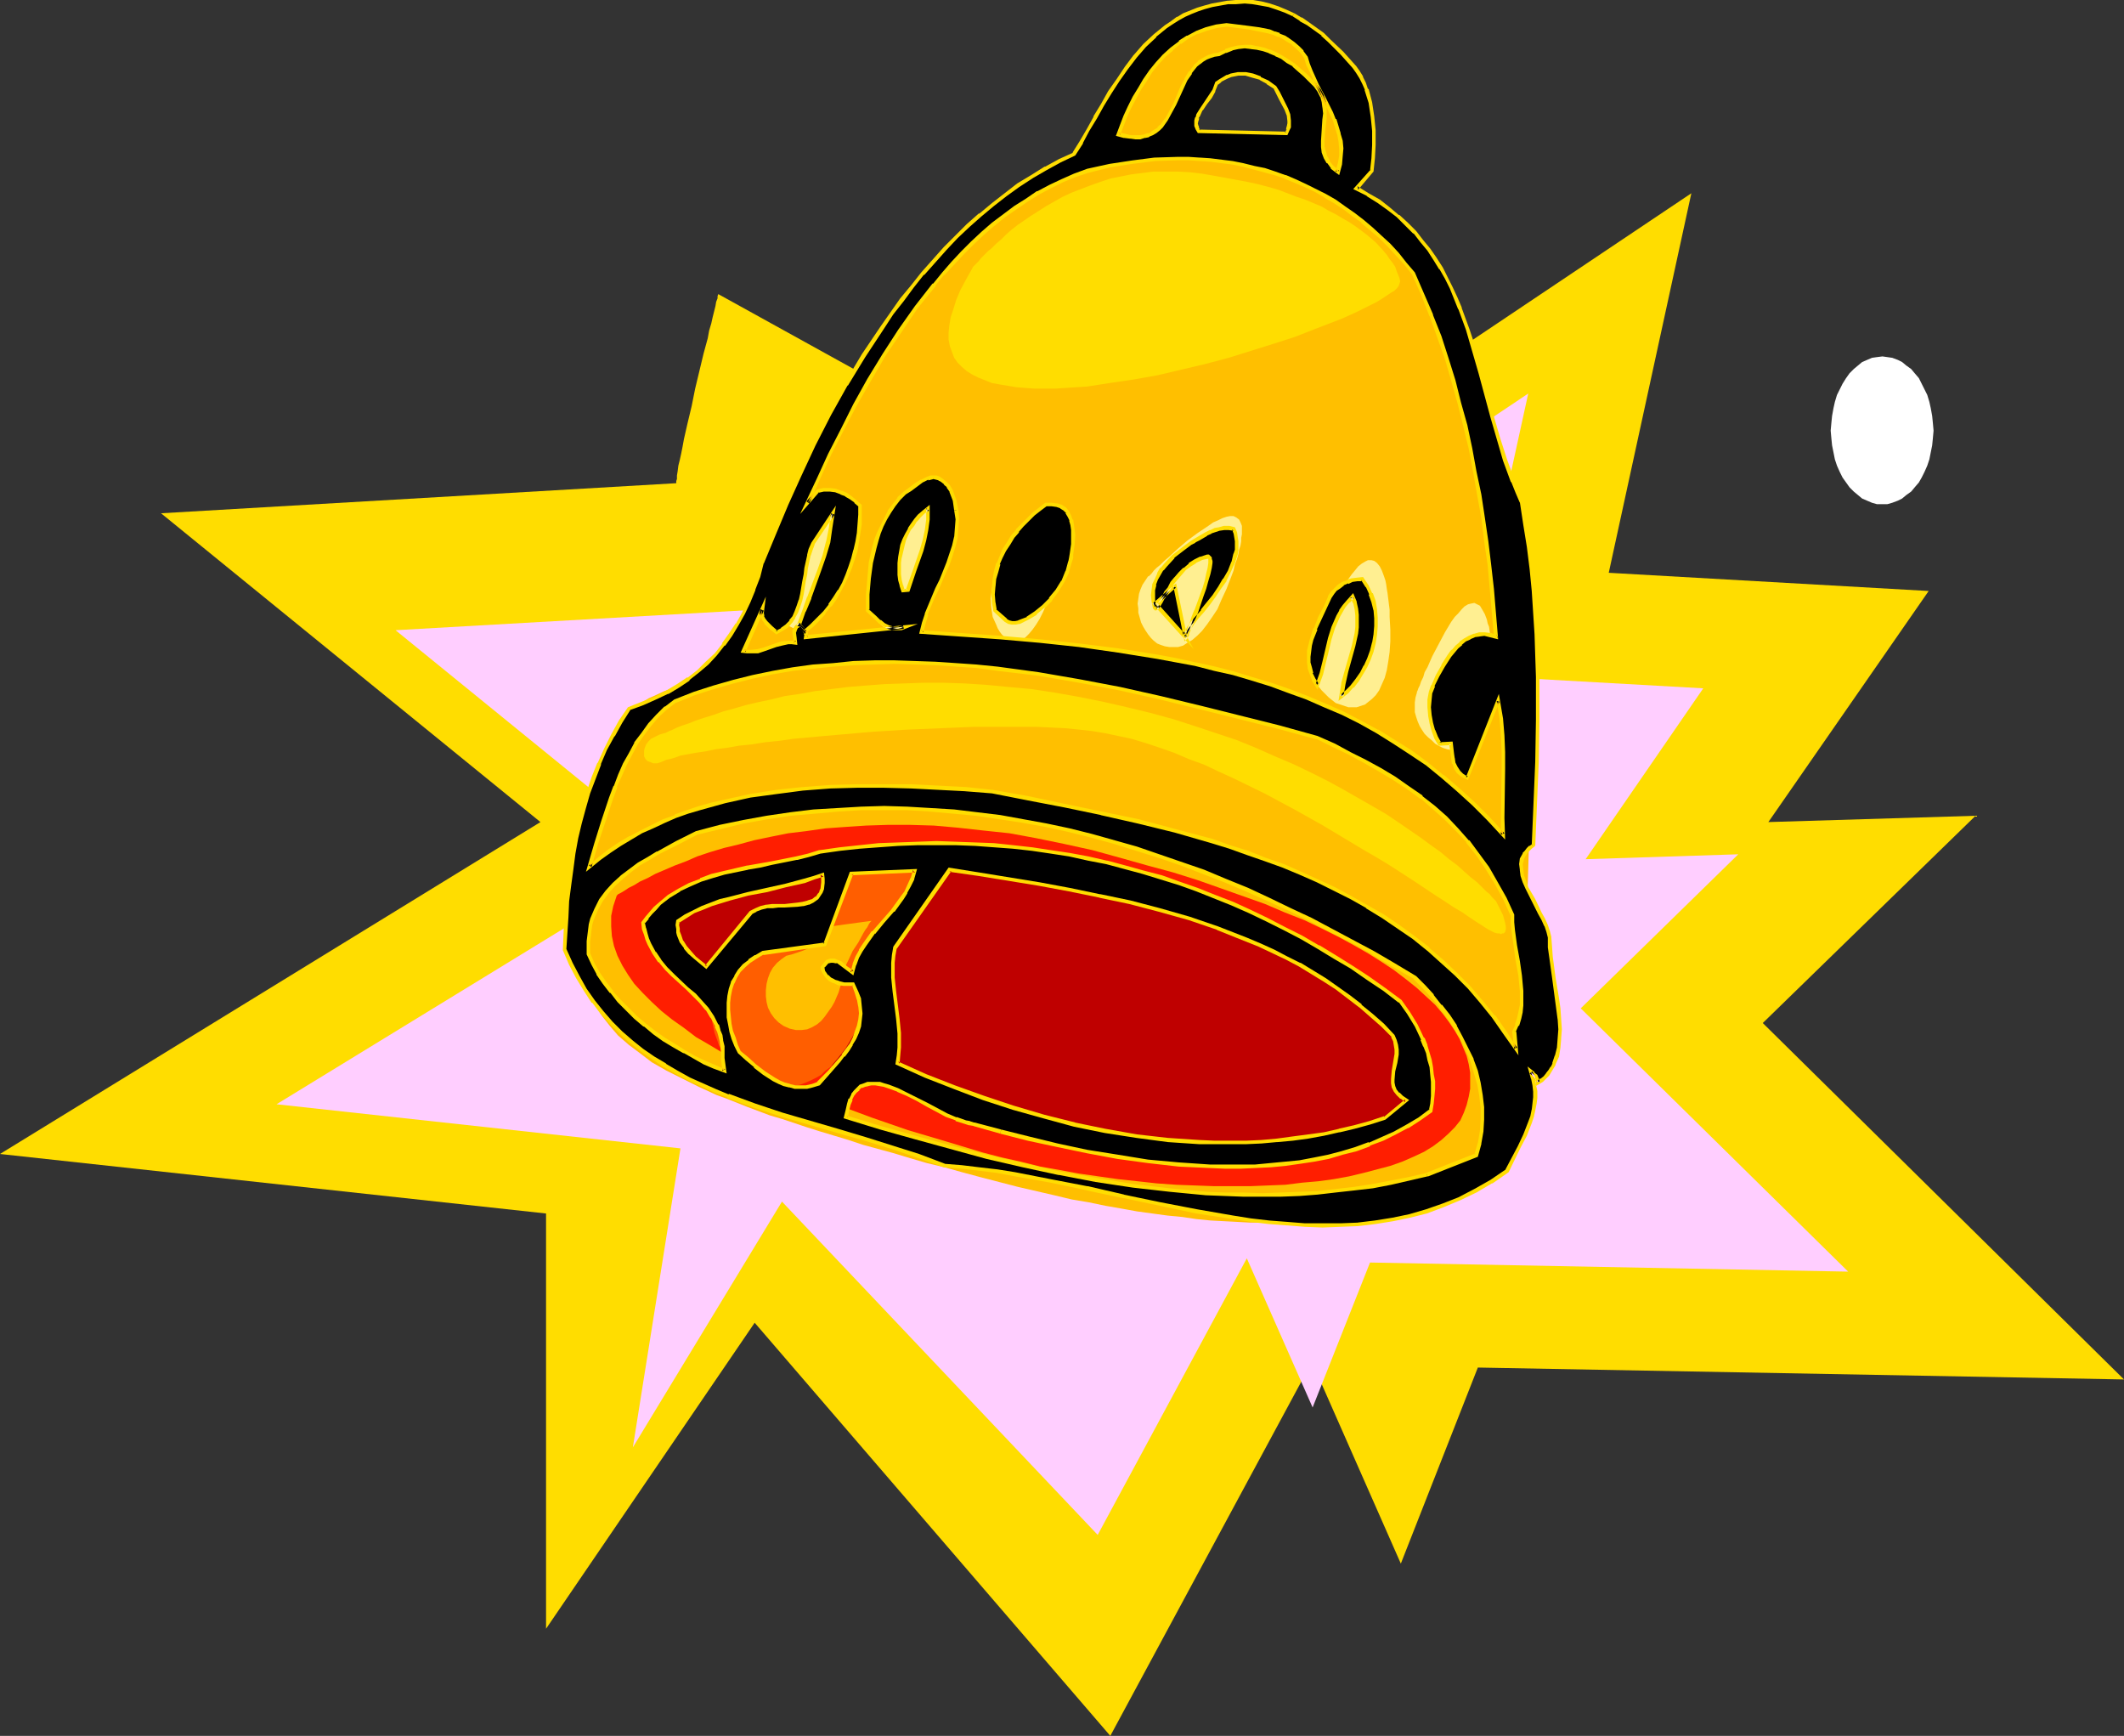 <?xml version="1.0" encoding="UTF-8" standalone="no"?>
<svg
   version="1.0"
   width="129.724mm"
   height="106.003mm"
   id="svg35"
   sodipodi:docname="Bell 15.wmf"
   xmlns:inkscape="http://www.inkscape.org/namespaces/inkscape"
   xmlns:sodipodi="http://sodipodi.sourceforge.net/DTD/sodipodi-0.dtd"
   xmlns="http://www.w3.org/2000/svg"
   xmlns:svg="http://www.w3.org/2000/svg">
  <rect width="100%" height="100%" fill="#333333" stroke="none"/>
  <sodipodi:namedview
     id="namedview35"
     pagecolor="#ffffff"
     bordercolor="#000000"
     borderopacity="0.25"
     inkscape:showpageshadow="2"
     inkscape:pageopacity="0.0"
     inkscape:pagecheckerboard="0"
     inkscape:deskcolor="#d1d1d1"
     inkscape:document-units="mm" />
  <defs
     id="defs1">
    <pattern
       id="WMFhbasepattern"
       patternUnits="userSpaceOnUse"
       width="6"
       height="6"
       x="0"
       y="0" />
  </defs>
  <path
     style="fill:#ffdd00;fill-opacity:1;fill-rule:evenodd;stroke:none"
     d="M 156.267,111.513 37.168,118.463 124.755,189.734 0,266.339 126.048,280.076 v 95.837 l 48.157,-70.625 82.093,95.352 46.541,-86.302 20.523,46.545 17.776,-45.252 149.157,2.747 -83.386,-82.261 49.126,-47.838 -47.834,1.455 37.006,-53.332 -73.851,-4.202 L 390.425,44.605 269.872,125.412 165.801,67.878 v 0 l -0.162,0.485 v 0.485 l -0.323,0.808 -0.162,0.97 -0.323,1.293 -0.323,1.293 -0.323,1.455 -0.485,1.616 -0.323,1.778 -0.97,3.555 -0.97,4.04 -0.97,4.04 -0.808,4.04 -0.97,4.04 -0.808,3.556 -0.323,1.778 -0.323,1.616 -0.323,1.455 -0.323,1.293 -0.162,1.293 -0.162,0.97 v 0.808 l -0.162,0.485 v 0.485 z"
     id="path1" />
  <path
     style="fill:#ffceff;fill-opacity:1;fill-rule:evenodd;stroke:none"
     d="m 179.376,140.442 -88.072,5.01 64.963,52.848 -92.435,56.565 93.243,10.182 -10.989,69.009 34.421,-56.726 72.882,76.928 34.421,-63.837 15.19,34.424 13.251,-33.454 110.373,2.101 -61.731,-60.767 36.36,-35.555 -35.229,1.131 27.149,-39.434 -54.621,-3.071 14.221,-64.969 -89.365,59.797 -76.922,-42.504 v 0.162 0.162 l -0.162,0.485 -0.162,0.485 -0.162,0.808 -0.162,0.808 -0.323,0.97 -0.323,1.131 -0.485,2.424 -0.646,2.747 -0.808,2.909 -0.646,3.071 -0.646,3.071 -0.808,2.909 -0.485,2.747 -0.323,1.293 -0.162,1.131 -0.323,1.131 -0.162,0.97 -0.162,0.808 -0.162,0.808 v 0.485 z"
     id="path2" />
  <path
     style="fill:#ffbf00;fill-opacity:1;fill-rule:evenodd;stroke:none"
     d="M 252.096,33.131 V 32.969 l 0.162,-0.162 0.162,-0.485 0.323,-0.646 0.323,-0.646 0.323,-0.97 0.485,-0.97 0.646,-0.97 0.485,-1.131 1.616,-2.586 0.808,-1.455 1.939,-2.909 2.101,-2.909 2.424,-2.909 2.909,-2.747 1.454,-1.293 1.454,-1.293 1.616,-1.131 1.778,-0.97 1.778,-0.97 1.778,-0.97 1.778,-0.646 1.939,-0.485 2.101,-0.485 2.101,-0.162 2.101,-0.162 2.262,0.162 2.101,0.323 2.101,0.646 1.778,0.646 1.778,0.97 1.778,1.131 1.454,1.131 1.454,1.455 1.293,1.455 1.131,1.616 1.131,1.778 0.97,1.778 0.97,1.778 0.808,1.939 0.808,1.778 1.293,4.04 0.97,3.879 0.646,3.717 0.323,1.778 0.162,1.616 0.323,1.616 0.162,1.455 v 1.455 l 0.162,1.293 0.162,0.97 v 0.97 0.808 0.97 l -12.12,-7.434 v -0.162 -0.485 l -0.162,-0.323 v -0.646 l -0.162,-0.485 -0.162,-1.616 -0.323,-1.778 -0.323,-2.101 -0.485,-2.101 -0.485,-2.424 -0.808,-2.263 -0.808,-2.101 -0.97,-2.101 -0.97,-1.778 -1.293,-1.616 -0.646,-0.646 -0.808,-0.646 -0.808,-0.485 -0.808,-0.323 -0.646,-0.323 h -0.97 -0.97 -0.97 l -0.808,0.162 -0.97,0.323 -1.778,0.97 -1.616,0.97 -1.616,1.455 -1.454,1.616 -1.454,1.616 -1.293,1.616 -1.293,1.778 -0.97,1.778 -0.97,1.616 -0.808,1.455 -0.646,1.131 -0.323,0.485 -0.162,0.485 -0.323,0.646 v 0.162 0 z"
     id="path3" />
  <path
     style="fill:#ffbf00;fill-opacity:1;fill-rule:evenodd;stroke:none"
     d="m 168.71,150.947 v -0.162 0 l 0.162,-0.323 0.162,-0.323 0.162,-0.485 0.162,-0.485 0.323,-0.646 0.323,-0.646 0.323,-0.808 0.323,-0.808 0.808,-1.939 0.97,-2.263 1.131,-2.424 1.131,-2.747 1.293,-2.747 1.454,-3.232 1.454,-3.232 1.616,-3.394 1.616,-3.394 1.616,-3.717 1.778,-3.555 3.717,-7.434 3.717,-7.596 3.878,-7.273 1.939,-3.555 1.939,-3.394 1.939,-3.232 1.939,-3.071 1.939,-3.071 1.778,-2.747 1.778,-2.424 1.778,-2.263 1.778,-2.101 1.616,-1.616 3.232,-3.232 3.07,-3.394 6.626,-6.626 3.232,-3.232 3.717,-3.071 3.717,-2.747 2.101,-1.455 2.101,-1.293 2.101,-1.131 2.262,-1.131 2.262,-0.97 2.586,-0.808 2.586,-0.808 2.586,-0.646 2.747,-0.485 3.07,-0.323 2.909,-0.323 h 3.232 l 3.394,0.162 3.394,0.162 3.717,0.485 3.878,0.646 3.878,0.808 4.202,1.131 4.202,1.293 4.04,1.455 3.878,1.939 3.717,1.939 3.555,2.424 3.232,2.424 3.232,2.909 3.07,2.909 3.07,3.232 2.747,3.394 2.586,3.717 2.424,3.717 2.424,4.04 2.101,4.364 2.101,4.364 1.939,4.525 1.778,4.687 1.616,5.01 1.616,5.01 1.293,5.333 1.293,5.333 1.131,5.495 0.97,5.656 0.808,5.818 0.808,5.818 0.485,5.98 0.646,6.141 0.323,6.303 0.323,6.303 v 6.465 6.465 6.626 l -0.162,6.303 v 6.141 l -0.162,5.818 -0.162,5.495 -0.162,5.172 v 4.848 l -0.162,4.525 -0.162,4.364 v 4.04 l -0.162,3.717 -0.162,3.555 v 3.232 l -0.162,3.071 v 2.909 l -0.162,2.586 -0.162,2.424 v 2.101 l -0.162,2.101 v 1.939 l -0.162,1.616 -0.162,1.455 v 1.455 l -0.162,1.293 -0.162,0.97 -0.162,1.939 -0.162,0.646 -0.162,0.646 -0.323,1.131 -0.323,0.808 -0.323,0.485 -0.323,0.485 -0.485,0.646 -0.646,0.808 -0.808,0.97 -1.131,0.97 -1.131,1.131 -1.293,0.97 -1.616,1.293 -1.778,1.131 -1.939,1.131 -2.262,1.131 -2.424,1.131 -2.747,1.131 -2.909,1.131 -3.232,0.97 -3.394,0.808 -3.878,0.808 -4.04,0.808 -4.363,0.485 -2.262,0.323 -2.262,0.162 -2.424,0.162 -2.586,0.162 h -2.586 -2.586 -2.747 -2.909 l -2.909,-0.162 -6.141,-0.323 -3.232,-0.323 -3.232,-0.485 -3.394,-0.323 -3.555,-0.485 -3.555,-0.485 -3.555,-0.646 -3.717,-0.646 -3.878,-0.808 -3.878,-0.646 -4.04,-0.97 -4.202,-0.97 -4.202,-0.97 -4.363,-1.131 -4.363,-1.131 -4.202,-1.131 -4.04,-1.131 -4.04,-0.97 -3.878,-1.131 -3.717,-1.131 -3.555,-0.97 -3.555,-0.97 -3.394,-1.131 -3.232,-0.97 -3.232,-0.97 -3.07,-0.97 -2.909,-0.97 -2.909,-0.97 -2.747,-0.808 -2.586,-0.97 -2.586,-0.97 -2.424,-0.97 -2.424,-0.97 -2.262,-0.808 -2.101,-0.97 -2.101,-0.97 -3.878,-1.939 -3.555,-1.778 -3.394,-1.939 -2.747,-2.101 -2.586,-1.939 -2.424,-2.101 -1.939,-2.263 -1.778,-2.263 -1.454,-2.263 -1.293,-2.424 -0.97,-2.586 -0.808,-2.586 -0.646,-2.909 -0.323,-2.909 -0.323,-3.071 v -3.232 -3.394 l 0.323,-3.555 0.323,-3.717 0.485,-3.879 0.646,-4.202 0.323,-2.101 0.323,-2.101 0.646,-3.555 0.808,-3.555 0.97,-3.071 0.808,-2.747 0.97,-2.586 0.97,-2.263 0.97,-1.939 1.131,-1.778 0.97,-1.616 1.293,-1.293 1.131,-1.131 1.131,-1.131 1.131,-0.97 1.293,-0.808 1.131,-0.485 2.424,-1.131 2.424,-0.808 2.424,-0.808 2.262,-0.808 2.262,-0.97 1.131,-0.485 0.97,-0.808 1.131,-0.808 0.808,-0.808 0.97,-1.131 z"
     id="path4" />
  <path
     style="fill:#ffef91;fill-opacity:1;fill-rule:evenodd;stroke:none"
     d="m 180.184,129.291 h 0.162 l 0.162,-0.323 0.323,-0.323 0.323,-0.646 0.485,-0.485 0.646,-0.808 1.131,-1.616 1.616,-1.939 1.616,-1.939 1.616,-1.778 1.778,-1.616 0.808,-0.646 0.808,-0.646 0.646,-0.323 0.808,-0.323 0.485,-0.162 h 0.646 l 0.485,0.323 0.323,0.323 0.323,0.646 0.162,0.97 v 1.131 1.455 l -0.162,1.778 -0.162,0.808 -0.323,1.131 -0.162,1.131 -0.323,1.293 -0.323,1.293 -0.323,1.293 -0.646,2.747 -0.808,2.424 -0.808,2.101 -0.808,1.939 -0.808,1.616 -0.808,1.455 -0.808,1.131 -0.808,0.808 -0.808,0.808 -0.646,0.485 -0.808,0.323 -0.646,0.162 h -0.808 l -0.646,-0.323 -0.646,-0.323 -0.646,-0.323 -0.646,-0.646 -0.485,-0.646 -0.485,-0.646 -0.323,-0.97 -0.646,-1.778 -0.485,-2.101 -0.162,-2.101 0.162,-2.101 0.323,-1.131 0.323,-0.97 0.323,-0.97 z"
     id="path5" />
  <path
     style="fill:#ffef91;fill-opacity:1;fill-rule:evenodd;stroke:none"
     d="m 202.485,129.776 v 0 l 0.323,-0.323 0.162,-0.485 0.485,-0.485 0.323,-0.646 0.646,-0.646 1.293,-1.778 1.454,-1.778 1.616,-1.939 1.778,-1.778 1.616,-1.616 0.808,-0.646 0.808,-0.646 0.646,-0.485 0.808,-0.162 0.485,-0.162 h 0.485 l 0.485,0.162 0.485,0.485 0.323,0.646 0.162,0.808 v 1.293 l -0.162,1.293 -0.162,1.778 -0.162,0.97 -0.162,1.131 -0.323,1.131 -0.162,1.131 -0.323,1.293 -0.323,1.455 -0.808,2.747 -0.808,2.424 -0.808,2.101 -0.808,1.939 -0.808,1.616 -0.646,1.293 -0.808,1.131 -0.808,0.97 -0.808,0.646 -0.808,0.485 -0.646,0.323 -0.808,0.162 h -0.646 l -0.808,-0.162 -0.485,-0.323 -0.646,-0.485 -0.646,-0.485 -0.485,-0.646 -0.485,-0.808 -0.323,-0.808 -0.808,-1.939 -0.323,-2.101 -0.162,-2.101 0.323,-2.101 0.162,-1.131 0.808,-1.939 z"
     id="path6" />
  <path
     style="fill:#ffef91;fill-opacity:1;fill-rule:evenodd;stroke:none"
     d="m 230.441,132.038 v 0 l 0.323,-0.323 0.162,-0.485 0.485,-0.485 0.323,-0.646 0.646,-0.646 1.293,-1.778 1.454,-1.778 1.616,-1.939 1.778,-1.778 1.616,-1.616 0.808,-0.646 0.808,-0.646 0.646,-0.485 0.808,-0.162 0.485,-0.162 h 0.646 l 0.485,0.162 0.323,0.485 0.323,0.646 0.162,0.808 v 1.293 1.293 l -0.162,1.778 -0.162,0.97 -0.162,1.131 -0.323,1.131 -0.162,1.131 -0.323,1.293 -0.485,1.455 -0.646,2.747 -0.808,2.424 -0.808,2.101 -0.808,1.939 -0.808,1.616 -0.808,1.293 -0.808,1.131 -0.808,0.97 -0.808,0.808 -0.646,0.485 -0.808,0.162 -0.808,0.323 -0.646,-0.162 -0.808,-0.162 -0.485,-0.323 -0.646,-0.323 -0.646,-0.646 -0.485,-0.646 -0.485,-0.808 -0.323,-0.808 -0.808,-1.778 -0.323,-2.101 -0.162,-2.101 0.323,-2.263 0.162,-0.97 0.323,-1.131 0.485,-0.808 z"
     id="path7" />
  <path
     style="fill:#ffef91;fill-opacity:1;fill-rule:evenodd;stroke:none"
     d="m 265.024,133.008 h 0.162 l 0.323,-0.323 0.323,-0.323 0.485,-0.646 0.646,-0.646 0.808,-0.646 0.97,-0.97 0.97,-0.808 2.101,-1.939 2.262,-1.939 2.424,-1.778 2.424,-1.616 1.131,-0.808 1.131,-0.485 0.97,-0.485 0.97,-0.323 0.808,-0.162 h 0.808 l 0.646,0.323 0.646,0.485 0.323,0.646 0.323,0.808 v 1.293 0.646 l -0.162,0.808 v 0.808 l -0.162,0.97 -0.323,0.97 -0.162,0.97 -0.323,1.131 -0.485,1.293 -0.323,1.455 -0.485,1.293 -1.131,2.909 -1.131,2.424 -0.97,2.263 -1.293,1.939 -1.131,1.616 -1.131,1.455 -1.131,1.131 -1.131,0.97 -1.131,0.646 -0.97,0.646 -1.131,0.323 h -1.131 -0.97 l -0.97,-0.162 -0.97,-0.323 -0.808,-0.323 -0.808,-0.646 -0.646,-0.646 -0.646,-0.808 -0.646,-0.97 -0.485,-0.808 -0.485,-0.97 -0.323,-1.131 -0.323,-1.131 v -0.97 l -0.162,-1.131 0.162,-1.131 0.162,-1.131 0.323,-0.97 0.485,-1.131 0.646,-0.97 z"
     id="path8" />
  <path
     style="fill:#ffef91;fill-opacity:1;fill-rule:evenodd;stroke:none"
     d="m 303.161,149.977 0.162,-0.162 v -0.323 l 0.162,-0.485 0.323,-0.808 0.485,-0.808 0.323,-0.97 0.485,-1.131 0.485,-1.131 1.293,-2.747 1.293,-2.586 1.454,-2.747 1.616,-2.424 0.808,-1.131 0.808,-0.97 0.646,-0.808 0.808,-0.646 0.808,-0.485 0.646,-0.323 h 0.808 l 0.646,0.162 0.646,0.485 0.646,0.808 0.485,0.97 0.485,1.293 0.323,0.97 0.162,0.808 0.162,1.131 0.162,0.97 0.162,1.293 0.162,1.293 0.162,1.293 v 1.616 l 0.162,2.909 v 2.747 l -0.162,2.424 -0.323,2.263 -0.323,1.939 -0.485,1.778 -0.646,1.455 -0.646,1.455 -0.808,1.131 -0.808,0.808 -0.808,0.646 -0.808,0.646 -0.97,0.323 -0.97,0.323 h -0.97 -0.97 l -0.97,-0.323 -0.97,-0.323 -0.97,-0.323 -0.808,-0.646 -0.808,-0.646 -0.808,-0.808 -0.808,-0.808 -0.646,-0.808 -0.485,-0.97 -0.485,-0.97 -0.323,-0.97 -0.323,-1.131 -0.162,-1.131 0.162,-1.131 v -1.131 z"
     id="path9" />
  <path
     style="fill:#ffef91;fill-opacity:1;fill-rule:evenodd;stroke:none"
     d="m 327.078,159.836 v -0.162 l 0.162,-0.323 0.162,-0.485 0.323,-0.646 0.323,-0.97 0.485,-0.97 0.323,-1.131 0.646,-1.131 1.131,-2.586 1.454,-2.747 1.454,-2.747 1.454,-2.424 0.808,-1.131 0.808,-0.808 0.808,-0.97 0.646,-0.646 0.808,-0.485 0.646,-0.162 0.808,-0.162 0.646,0.323 0.646,0.323 0.485,0.808 0.646,1.131 0.485,1.293 0.162,0.808 0.323,0.808 0.162,1.131 0.162,1.131 0.162,1.131 0.162,1.293 v 1.455 l 0.162,1.455 0.162,3.071 v 2.586 l -0.162,2.586 -0.323,2.263 -0.323,1.939 -0.485,1.616 -0.646,1.616 -0.646,1.293 -0.808,1.131 -0.808,0.808 -0.808,0.808 -0.808,0.485 -1.131,0.485 -0.808,0.162 h -0.97 -0.97 l -0.97,-0.162 -0.97,-0.323 -0.97,-0.485 -0.808,-0.485 -0.808,-0.808 -0.808,-0.646 -0.808,-0.808 -0.646,-0.97 -0.485,-0.808 -0.485,-1.131 -0.323,-0.97 -0.323,-1.131 v -1.131 -1.131 l 0.162,-1.131 z"
     id="path10" />
  <path
     style="fill:#ff1e00;fill-opacity:1;fill-rule:evenodd;stroke:none"
     d="m 142.369,206.704 v 0 l 0.323,-0.323 0.646,-0.323 0.808,-0.485 0.97,-0.646 1.293,-0.646 1.293,-0.808 1.778,-0.808 1.778,-0.97 2.262,-0.97 2.262,-0.97 2.586,-0.97 2.586,-1.131 2.909,-0.97 3.232,-0.97 3.394,-0.808 3.555,-0.97 3.878,-0.808 4.04,-0.808 4.04,-0.485 4.525,-0.646 4.525,-0.323 4.848,-0.323 5.01,-0.162 h 5.171 l 5.494,0.162 5.494,0.485 5.818,0.646 6.141,0.646 6.141,1.131 6.302,1.293 6.626,1.455 6.464,1.778 6.302,1.778 5.979,1.616 5.656,1.778 5.494,1.939 5.01,1.778 5.01,1.778 4.525,1.939 4.525,1.778 4.04,1.939 3.878,1.939 3.555,1.939 3.394,1.939 3.07,1.939 2.909,1.939 2.747,2.101 2.424,1.939 2.101,1.939 2.101,1.939 1.778,2.101 1.454,1.939 1.293,1.939 1.131,1.939 0.808,1.939 0.808,1.939 0.485,1.939 0.323,1.939 v 1.778 1.939 l -0.323,1.778 -0.485,1.939 -0.646,1.778 -0.808,1.778 -1.293,1.616 -1.454,1.455 -1.616,1.455 -1.939,1.455 -2.101,1.293 -2.424,1.131 -2.586,1.131 -2.747,0.97 -3.07,0.808 -3.07,0.808 -3.394,0.808 -3.555,0.646 -3.555,0.485 -3.717,0.323 -3.878,0.485 -4.04,0.162 -4.04,0.162 h -4.202 -4.202 l -4.363,-0.162 -4.363,-0.162 -4.525,-0.323 -4.363,-0.485 -4.525,-0.485 -4.525,-0.646 -4.525,-0.646 -4.363,-0.808 -4.525,-0.808 -4.525,-1.131 -4.363,-0.97 -4.363,-1.131 -8.565,-2.586 -8.726,-2.586 -8.403,-2.909 -8.242,-3.071 -4.04,-1.455 -3.878,-1.778 -3.878,-1.616 -3.717,-1.616 -3.717,-1.778 -3.394,-1.778 -3.394,-1.778 -3.232,-1.939 -3.07,-1.778 -2.747,-2.101 -2.747,-1.939 -2.424,-1.939 -2.262,-2.101 -2.101,-2.101 -1.939,-2.101 -1.454,-2.101 -1.293,-2.101 -1.131,-2.263 -0.808,-2.263 -0.485,-2.263 -0.162,-2.263 v -2.424 l 0.485,-2.263 z"
     id="path11" />
  <path
     style="fill:#bf0000;fill-opacity:1;fill-rule:evenodd;stroke:none"
     d="m 156.429,212.199 h 0.162 l 0.323,-0.323 0.646,-0.162 0.646,-0.323 0.97,-0.485 1.293,-0.646 1.454,-0.485 1.454,-0.646 1.778,-0.808 2.101,-0.808 2.262,-0.646 2.262,-0.808 2.586,-0.808 2.747,-0.808 2.909,-0.808 3.07,-0.646 3.232,-0.808 3.394,-0.646 3.555,-0.646 3.717,-0.646 3.878,-0.485 3.878,-0.485 4.202,-0.323 4.363,-0.323 4.363,-0.162 h 4.525 4.686 l 4.848,0.323 4.848,0.323 5.01,0.485 5.171,0.646 5.333,0.808 5.171,1.131 5.01,1.131 4.848,1.293 4.686,1.293 4.525,1.616 4.363,1.616 4.202,1.616 3.878,1.778 3.878,1.778 3.555,1.939 3.394,1.939 3.232,2.101 3.07,1.939 2.747,2.101 2.747,2.101 2.424,1.939 2.101,2.101 2.101,2.101 1.939,1.939 1.616,2.101 1.454,1.939 1.293,1.939 0.97,1.778 0.808,1.778 0.646,1.616 0.323,1.616 0.323,1.455 -0.162,1.455 -0.162,1.293 -0.485,0.97 -0.646,0.97 -0.97,0.97 -0.97,0.808 -1.131,0.808 -2.262,1.616 -2.586,1.616 -2.747,1.616 -1.454,0.808 -1.616,0.646 -1.778,0.808 -1.778,0.646 -1.939,0.646 -2.101,0.646 -2.101,0.485 -2.424,0.485 -2.424,0.323 -2.586,0.323 -2.909,0.323 -2.909,0.162 -3.07,0.162 -3.394,-0.162 h -3.555 l -3.555,-0.162 -4.04,-0.485 -4.04,-0.323 -4.363,-0.646 -4.686,-0.808 -4.686,-0.808 -5.171,-0.97 -5.171,-1.131 -5.656,-1.293 -5.494,-1.455 -5.494,-1.455 -5.171,-1.455 -5.01,-1.455 -4.848,-1.455 -4.525,-1.616 -4.525,-1.455 -4.202,-1.616 -4.04,-1.616 -3.878,-1.616 -3.555,-1.616 -3.555,-1.616 -3.232,-1.616 -2.909,-1.616 -2.909,-1.616 -2.747,-1.616 -2.424,-1.616 -2.262,-1.616 -2.101,-1.616 -1.778,-1.616 -1.616,-1.455 -1.454,-1.616 -1.293,-1.455 -1.131,-1.616 -0.808,-1.455 -0.646,-1.455 -0.485,-1.293 -0.323,-1.455 v -1.455 l 0.162,-1.293 0.323,-1.131 z"
     id="path12" />
  <path
     style="fill:#ff5e00;fill-opacity:1;fill-rule:evenodd;stroke:none"
     d="m 193.758,199.916 v 0 0.323 l -0.162,0.485 -0.162,0.808 -0.323,0.808 -0.323,0.808 -0.646,1.131 -0.646,0.97 -0.97,1.131 -0.97,1.131 -1.454,1.131 -1.616,1.131 -1.778,1.131 -2.262,0.97 -1.131,0.323 -1.293,0.485 -1.293,0.323 -1.616,0.485 -1.454,0.323 -1.293,0.646 -1.293,0.646 -1.293,0.808 -0.97,0.808 -1.131,0.97 -0.97,1.131 -0.808,1.131 -0.808,1.293 -0.646,1.293 -0.646,1.293 -0.485,1.455 -0.485,1.293 -0.323,1.616 -0.162,1.455 -0.162,1.455 v 1.455 1.616 l 0.162,1.455 0.323,1.455 0.323,1.455 0.485,1.293 0.485,1.455 0.808,1.293 0.646,1.293 0.97,1.131 0.97,1.131 1.131,0.97 1.131,0.808 1.293,0.808 1.454,0.808 1.616,0.485 1.616,0.485 1.454,0.162 1.454,0.162 h 1.454 l 1.454,-0.162 1.293,-0.323 1.293,-0.485 1.131,-0.485 1.293,-0.646 1.131,-0.646 0.97,-0.97 1.131,-0.808 1.778,-2.101 1.778,-2.263 1.454,-2.424 1.293,-2.424 1.293,-2.586 0.808,-2.424 0.808,-2.424 0.646,-2.263 0.485,-1.939 0.162,-0.808 0.162,-0.808 0.323,-1.616 0.646,-1.939 0.808,-1.939 0.97,-2.101 1.131,-2.263 1.131,-2.263 2.586,-4.364 1.293,-2.101 1.131,-1.939 1.131,-1.778 0.97,-1.616 0.485,-0.646 0.323,-0.646 0.485,-0.485 0.162,-0.485 0.323,-0.323 0.162,-0.323 0.162,-0.162 v 0 z"
     id="path13" />
  <path
     style="fill:#ffbf00;fill-opacity:1;fill-rule:evenodd;stroke:none"
     d="m 190.526,213.976 v 0.162 l -0.162,0.485 -0.323,0.808 -0.485,0.97 -0.485,0.646 -0.485,0.485 -0.646,0.485 -0.808,0.485 -0.808,0.485 -1.131,0.485 -0.97,0.323 -1.454,0.485 -1.293,0.323 -1.131,0.808 -0.97,0.808 -0.97,1.131 -0.646,1.131 -0.485,1.293 -0.323,1.293 -0.162,1.455 v 1.455 l 0.162,1.293 0.323,1.293 0.646,1.293 0.808,1.131 0.97,0.97 1.131,0.808 1.454,0.646 1.454,0.323 h 1.293 l 1.293,-0.162 1.131,-0.485 1.131,-0.646 0.97,-0.808 0.808,-0.97 0.808,-1.131 0.808,-1.131 0.646,-1.131 0.97,-2.263 0.323,-1.131 0.323,-0.97 0.162,-0.97 0.162,-0.808 0.162,-0.646 0.323,-0.97 0.323,-0.97 0.485,-0.97 0.97,-2.101 1.293,-1.939 1.131,-2.101 0.485,-0.808 0.485,-0.646 0.323,-0.646 0.323,-0.485 0.162,-0.162 0.162,-0.162 z"
     id="path14" />
  <path
     style="fill:#000000;fill-opacity:1;fill-rule:evenodd;stroke:none"
     d="m 173.397,210.582 1.131,-0.646 1.131,-0.323 1.293,-0.323 1.293,-0.162 1.454,-0.162 h 1.454 l 2.909,-0.162 1.293,-0.162 1.131,-0.323 1.131,-0.485 0.97,-0.646 0.646,-0.808 0.323,-0.485 0.162,-0.646 0.323,-1.455 -0.162,-0.97 v -0.97 l -2.101,0.808 -2.101,0.646 -4.202,1.131 -4.363,0.97 -4.363,0.97 -4.363,0.97 -2.101,0.646 -2.101,0.646 -2.101,0.808 -1.939,0.97 -1.778,0.97 -1.939,1.293 v 0.808 0.808 l 0.162,0.808 0.162,0.808 0.646,1.455 0.808,1.293 0.97,1.131 1.131,1.293 2.747,2.101 z m 180.507,-15.515 -0.646,0.485 -0.485,0.485 -0.485,0.485 -0.485,0.646 -0.485,1.131 -0.162,1.131 v 1.293 l 0.323,1.293 0.323,1.455 0.646,1.455 1.454,2.909 1.616,2.909 0.646,1.455 0.646,1.455 0.485,1.293 0.323,1.455 0.162,2.101 0.323,2.424 0.485,4.687 0.808,4.848 0.323,2.424 0.162,2.263 0.162,2.424 v 2.101 l -0.162,2.101 -0.485,1.939 -0.646,1.939 -0.485,0.808 -0.485,0.808 -0.485,0.646 -0.646,0.808 -0.808,0.646 -0.808,0.485 v -0.485 l -0.162,-0.323 -0.323,-0.646 -0.646,-0.485 -0.485,-0.485 0.485,1.455 0.323,1.455 0.162,1.455 v 1.455 l -0.162,1.455 -0.162,1.455 -0.485,1.455 -0.323,1.455 -1.293,2.909 -1.293,2.747 -2.747,5.495 -3.717,2.586 -3.555,1.939 -3.878,1.939 -3.717,1.616 -3.878,1.293 -3.878,0.97 -3.878,0.97 -3.878,0.646 -4.04,0.323 -4.04,0.323 h -4.202 l -4.04,-0.162 -4.04,-0.162 -4.202,-0.323 -4.202,-0.485 -4.202,-0.646 -8.403,-1.455 -8.403,-1.778 -8.403,-1.778 -8.403,-1.778 -8.403,-1.778 -8.242,-1.455 -4.202,-0.646 -4.04,-0.646 -4.04,-0.323 -4.04,-0.323 -5.818,-2.263 -6.141,-2.101 -6.302,-1.939 -6.302,-1.778 -12.928,-3.717 -6.302,-2.101 -6.141,-2.263 -3.07,-1.293 -5.818,-2.586 -2.909,-1.616 -2.747,-1.616 -2.747,-1.616 -2.586,-1.778 -2.424,-1.939 -2.424,-2.101 -2.262,-2.263 -2.101,-2.424 -1.939,-2.586 -1.939,-2.747 -1.778,-2.747 -1.616,-3.071 -1.293,-3.394 0.323,-7.434 0.323,-3.879 0.323,-3.555 0.485,-3.717 0.646,-3.555 0.646,-3.555 0.808,-3.555 0.808,-3.555 0.97,-3.394 1.293,-3.394 1.293,-3.394 1.454,-3.232 1.616,-3.232 1.939,-3.071 1.939,-3.071 3.07,-1.131 2.909,-1.293 2.747,-1.293 2.586,-1.455 2.424,-1.778 2.101,-1.778 2.101,-1.778 1.939,-1.939 1.778,-2.263 1.778,-2.263 1.454,-2.424 1.454,-2.586 1.131,-2.747 1.293,-2.747 0.97,-3.071 0.97,-3.071 2.747,-6.788 2.747,-6.788 3.232,-6.949 3.232,-6.788 3.555,-6.949 3.878,-6.949 4.04,-6.626 4.202,-6.626 2.262,-3.232 2.262,-3.071 2.424,-3.071 2.424,-2.909 2.586,-2.909 2.586,-2.909 2.586,-2.586 2.747,-2.747 2.747,-2.424 2.909,-2.424 2.909,-2.263 3.07,-2.101 3.07,-2.101 3.232,-1.939 3.232,-1.616 3.232,-1.616 1.616,-2.747 1.616,-2.747 1.616,-2.909 1.778,-2.909 1.778,-2.909 1.778,-2.909 1.939,-2.747 2.101,-2.747 2.101,-2.424 2.424,-2.263 2.586,-2.101 1.293,-0.97 1.454,-0.97 1.293,-0.646 1.616,-0.808 1.616,-0.485 1.616,-0.646 1.616,-0.323 1.778,-0.485 1.939,-0.162 1.778,-0.162 h 2.101 1.939 l 1.778,0.323 1.939,0.485 1.939,0.485 1.778,0.808 1.778,0.808 1.778,0.97 1.778,1.131 3.232,2.424 1.616,1.455 2.909,2.909 2.747,3.071 0.97,1.293 0.646,1.293 0.646,1.293 0.646,1.455 0.808,3.071 0.485,3.071 0.323,3.232 v 3.394 3.071 l -0.323,2.909 -3.555,4.04 2.586,1.455 2.586,1.616 2.262,1.616 2.101,1.778 1.939,1.778 1.939,1.939 1.616,1.939 1.616,2.101 1.454,2.101 1.293,2.101 1.293,2.263 1.131,2.263 0.97,2.424 1.131,2.424 1.778,4.687 1.454,5.01 1.454,5.172 2.747,10.182 1.454,5.01 1.454,4.848 1.778,5.01 0.97,2.424 1.131,2.263 0.808,5.172 0.646,5.172 0.646,5.172 0.485,5.01 0.485,5.01 0.162,5.01 0.323,5.01 v 4.848 9.858 l -0.162,9.697 z m -8.565,-47.999 -0.97,-11.151 -0.646,-5.495 -0.646,-5.495 -0.808,-5.333 -0.808,-5.495 -0.97,-5.333 -1.131,-5.333 -1.131,-5.172 -1.293,-5.333 -1.454,-5.01 -1.616,-5.172 -1.616,-5.01 -1.778,-5.01 -2.101,-4.848 -2.101,-4.848 -1.939,-2.263 -1.778,-2.101 -1.939,-2.101 -1.939,-1.778 -2.101,-1.939 -2.101,-1.778 -2.101,-1.616 -2.101,-1.455 -2.101,-1.455 -2.262,-1.293 -2.262,-1.293 -2.424,-1.131 -2.262,-0.97 -2.262,-0.97 -2.424,-0.808 -2.424,-0.808 -2.424,-0.646 -2.424,-0.485 -2.586,-0.485 -2.424,-0.485 -2.586,-0.162 -2.586,-0.323 h -2.424 -2.586 l -5.171,0.162 -5.171,0.485 -5.171,0.97 -5.333,1.131 -2.909,1.131 -2.909,1.131 -2.747,1.293 -2.747,1.616 -2.747,1.616 -2.586,1.616 -2.586,1.939 -2.424,1.939 -2.424,2.101 -2.424,2.263 -2.262,2.263 -2.262,2.424 -2.262,2.424 -1.939,2.424 -4.202,5.333 -3.878,5.333 -3.555,5.656 -3.394,5.656 -3.232,5.818 -3.07,5.818 -2.909,5.656 -2.586,5.656 -2.424,5.495 2.262,-2.747 1.454,-0.323 h 1.454 l 1.293,0.323 1.131,0.323 1.293,0.646 1.131,0.646 0.97,0.97 1.131,0.97 v 1.939 l -0.162,2.101 -0.162,2.101 -0.323,2.101 -0.485,1.939 -0.485,1.939 -0.646,1.939 -0.808,1.939 -0.808,1.778 -0.97,1.778 -0.97,1.778 -1.131,1.616 -1.293,1.616 -1.454,1.455 -1.454,1.455 -1.616,1.455 -1.454,-1.616 1.131,-3.071 1.293,-3.232 2.424,-6.303 0.97,-3.232 0.97,-3.232 0.646,-3.232 0.323,-3.394 -4.525,6.949 -0.485,1.293 -0.485,1.455 -0.485,2.909 -0.323,1.616 -0.162,1.455 -0.646,2.909 -0.323,1.455 -0.323,1.455 -0.485,1.293 -0.646,1.131 -0.808,1.131 -0.808,0.97 -1.131,0.808 -1.293,0.646 -1.293,-1.131 -1.131,-1.131 -0.485,-0.808 -0.323,-0.646 -0.162,-0.646 0.162,-0.808 -4.363,9.535 h 0.97 l 0.808,0.162 1.454,-0.162 1.454,-0.323 2.747,-0.97 1.454,-0.485 1.454,-0.323 h 0.808 l 0.808,0.162 -0.162,-1.131 v -1.131 -0.646 l 0.162,-0.485 0.323,-0.323 0.485,-0.485 1.293,1.293 0.323,0.646 v 0.485 0.485 l 22.624,-2.424 -0.646,0.323 -0.646,0.162 h -0.485 l -0.646,-0.162 -1.131,-0.323 -0.97,-0.485 -1.131,-0.646 -0.97,-0.97 -1.778,-1.616 0.162,-3.717 0.162,-3.717 0.485,-3.717 0.808,-3.394 0.485,-1.778 0.485,-1.616 0.808,-1.616 0.808,-1.616 0.97,-1.616 0.97,-1.616 1.131,-1.455 1.293,-1.293 1.293,-0.97 1.454,-0.97 1.293,-0.808 1.293,-0.646 0.646,-0.162 h 0.646 0.808 l 0.646,0.323 0.646,0.323 0.646,0.646 0.808,0.808 0.646,0.97 0.646,2.263 0.485,2.101 0.162,2.101 v 2.101 l -0.323,2.101 -0.485,1.939 -0.646,2.101 -0.646,1.939 -1.616,4.04 -0.97,1.939 -0.808,1.939 -1.616,3.879 -0.646,2.101 -0.485,1.939 18.261,1.455 9.05,0.808 9.211,0.97 8.888,1.131 9.05,1.455 4.363,0.808 4.525,0.97 4.363,0.97 4.363,1.131 4.363,1.131 4.202,1.455 4.202,1.455 4.202,1.616 4.202,1.616 4.04,1.939 4.04,1.939 3.878,2.101 3.878,2.424 3.878,2.424 3.717,2.747 3.717,2.909 3.555,3.071 3.555,3.232 3.394,3.394 3.394,3.717 v -3.879 -3.717 l 0.162,-7.596 v -3.879 l -0.162,-3.879 -0.485,-3.879 -0.646,-4.04 -7.11,17.777 -0.646,-0.323 -0.485,-0.323 -0.97,-0.808 -0.646,-0.97 -0.323,-0.97 -0.323,-1.131 -0.162,-1.131 -0.162,-2.424 -2.586,0.162 -0.97,-1.293 -0.646,-1.778 -0.485,-1.616 -0.323,-1.939 v -1.778 -1.778 l 0.323,-1.616 0.485,-1.616 1.131,-2.263 1.131,-2.263 1.616,-2.263 0.808,-1.131 0.808,-0.97 0.97,-0.808 0.97,-0.808 0.97,-0.646 1.131,-0.323 1.131,-0.323 h 1.293 l 1.293,0.162 z m 4.202,90.988 0.646,-1.455 0.485,-1.455 0.323,-1.616 0.162,-1.616 0.162,-1.616 -0.162,-1.616 -0.323,-3.394 -0.485,-3.555 -0.646,-3.555 -0.485,-3.555 v -1.616 l -0.162,-1.778 -1.778,-3.879 -1.939,-3.555 -1.939,-3.394 -2.262,-3.232 -2.262,-3.071 -2.586,-2.747 -2.586,-2.586 -2.747,-2.424 -2.909,-2.263 -3.07,-2.263 -3.07,-2.101 -3.394,-2.101 -3.394,-1.939 -3.555,-1.778 -3.717,-1.778 -3.717,-1.939 -8.888,-2.263 -9.05,-2.424 -9.05,-2.263 -9.211,-2.101 -9.373,-2.101 -9.373,-1.939 -9.534,-1.455 -9.534,-1.293 -4.686,-0.485 -4.686,-0.485 -4.848,-0.323 -4.686,-0.162 h -4.686 -4.686 l -4.848,0.162 -4.686,0.323 -4.686,0.485 -4.686,0.646 -4.525,0.808 -4.525,0.808 -4.686,1.131 -4.525,1.455 -4.363,1.455 -4.525,1.616 -2.101,1.616 -1.939,1.939 -1.778,1.939 -1.616,2.101 -1.454,2.263 -1.454,2.424 -1.131,2.424 -1.131,2.424 -1.131,2.586 -0.97,2.586 -1.778,5.333 -1.616,5.333 -1.616,5.172 2.262,-1.778 2.262,-1.778 2.586,-1.455 2.424,-1.455 2.424,-1.455 2.586,-1.293 2.586,-1.131 2.747,-1.131 2.747,-0.97 2.909,-0.97 2.909,-0.808 2.747,-0.646 3.07,-0.808 2.909,-0.485 5.979,-0.97 6.141,-0.808 6.302,-0.323 6.141,-0.323 h 6.302 l 6.302,0.162 6.302,0.323 6.302,0.323 6.141,0.485 8.242,1.616 8.403,1.616 8.403,1.778 8.565,1.939 8.565,2.101 8.403,2.424 4.202,1.293 4.04,1.455 4.202,1.455 4.04,1.616 4.04,1.616 3.878,1.778 3.878,1.939 3.878,1.939 3.717,2.101 3.717,2.263 3.555,2.424 3.394,2.424 3.394,2.586 3.232,2.909 3.07,2.909 3.07,3.071 2.909,3.232 2.747,3.555 2.747,3.555 2.424,3.879 z m -20.038,32.969 11.312,-4.364 0.808,-2.747 0.323,-2.909 0.323,-2.747 -0.162,-2.747 -0.162,-2.747 -0.646,-2.747 -0.646,-2.747 -0.97,-2.586 -1.131,-2.747 -1.293,-2.586 -1.454,-2.424 -1.616,-2.424 -1.778,-2.424 -1.778,-2.263 -1.939,-2.101 -2.101,-2.101 -4.686,-2.747 -4.686,-2.909 -4.848,-2.586 -4.848,-2.586 -4.848,-2.424 -4.848,-2.424 -5.01,-2.424 -5.01,-2.263 -5.01,-1.939 -5.01,-2.101 -5.171,-1.939 -5.171,-1.778 -5.01,-1.616 -5.333,-1.616 -5.171,-1.455 -5.171,-1.131 -5.333,-1.293 -5.171,-0.97 -5.333,-0.808 -5.333,-0.808 -5.333,-0.485 -5.333,-0.485 -5.494,-0.162 -5.333,-0.162 -5.333,0.162 -5.494,0.162 -5.333,0.485 -5.494,0.646 -5.333,0.808 -5.494,0.97 -5.333,1.131 -5.494,1.455 -4.525,2.101 -4.363,2.424 -2.262,1.293 -2.101,1.293 -2.101,1.455 -1.939,1.616 -1.778,1.616 -1.616,1.778 -1.293,1.939 -1.293,2.101 -0.808,2.263 -0.323,1.293 -0.323,1.131 -0.162,1.293 -0.162,1.455 v 1.455 l 0.162,1.455 0.97,2.263 1.131,2.101 1.616,2.263 1.454,1.939 1.778,2.101 1.939,1.939 1.939,1.939 2.101,1.778 2.262,1.616 2.262,1.616 2.262,1.455 2.424,1.455 2.262,1.293 2.424,1.131 2.262,0.97 2.262,0.97 -0.323,-2.747 v -1.455 l -0.162,-1.455 -0.162,-1.293 -0.323,-1.131 -0.323,-1.293 -0.485,-0.97 -0.97,-2.101 -1.293,-1.778 -1.454,-1.778 -1.454,-1.455 -1.778,-1.455 -3.232,-3.071 -1.454,-1.616 -1.616,-1.778 -1.293,-1.778 -0.97,-2.101 -0.485,-1.131 -0.485,-1.131 -0.323,-1.293 -0.162,-1.293 0.808,-1.293 0.97,-1.131 0.97,-0.97 0.97,-0.97 2.262,-1.778 2.262,-1.455 2.424,-1.293 2.586,-0.97 2.586,-0.97 2.747,-0.646 5.494,-1.293 2.747,-0.485 2.909,-0.485 5.656,-1.293 2.586,-0.646 2.747,-0.808 4.525,-0.646 4.525,-0.485 4.525,-0.323 4.525,-0.323 4.363,-0.162 h 4.525 4.525 l 4.363,0.323 4.363,0.162 4.363,0.323 4.363,0.646 4.363,0.646 4.363,0.646 4.202,0.808 4.363,0.97 4.202,0.97 4.202,1.131 4.202,1.293 4.04,1.293 4.202,1.455 4.04,1.616 4.202,1.778 3.878,1.778 4.04,1.778 3.878,2.101 4.04,2.101 3.878,2.101 3.878,2.263 3.717,2.424 3.878,2.586 3.717,2.586 3.717,2.747 1.939,2.586 1.778,3.071 1.454,3.071 0.646,1.455 0.485,1.778 0.485,1.616 0.323,1.616 0.323,1.616 0.162,1.778 v 1.616 l -0.162,1.778 -0.162,1.616 -0.323,1.616 -2.586,1.939 -2.747,1.616 -2.747,1.616 -3.07,1.293 -2.909,1.293 -3.07,1.131 -3.232,0.97 -3.232,0.808 -3.232,0.646 -3.394,0.485 -3.232,0.485 -3.555,0.323 -3.394,0.162 -3.394,0.162 h -3.555 -3.555 l -7.11,-0.485 -7.11,-0.808 -7.11,-0.97 -6.949,-1.293 -6.787,-1.293 -6.787,-1.616 -6.464,-1.616 -6.141,-1.778 -0.97,-0.162 -0.97,-0.162 -2.101,-0.808 -2.262,-0.97 -2.262,-1.131 -2.262,-1.131 -2.262,-1.293 -2.262,-1.131 -2.262,-1.131 -2.101,-0.808 -0.97,-0.162 -1.131,-0.323 -0.808,-0.162 h -0.97 l -0.808,0.162 -0.808,0.323 -0.808,0.162 -0.646,0.646 -0.646,0.646 -0.646,0.808 -0.485,0.97 -0.485,1.131 -0.323,1.455 -0.323,1.455 8.08,2.424 8.08,2.424 8.08,2.263 8.403,2.101 8.242,1.939 8.403,1.778 8.565,1.616 8.403,1.293 8.565,1.131 8.565,0.646 4.202,0.162 4.202,0.162 h 4.363 4.202 l 4.363,-0.162 4.202,-0.323 4.202,-0.323 4.363,-0.485 4.04,-0.646 4.363,-0.808 4.202,-0.808 z m -20.685,-231.269 0.485,-1.939 0.323,-1.778 v -1.778 l -0.162,-1.616 -0.323,-1.778 -0.485,-1.616 -0.646,-1.616 -0.646,-1.616 -1.616,-3.232 -1.616,-3.071 -1.454,-3.232 -0.646,-1.616 -0.485,-1.616 -0.97,-1.293 -0.97,-0.97 -1.131,-0.97 -0.97,-0.646 -1.131,-0.808 -1.131,-0.485 -1.131,-0.485 -1.131,-0.323 -2.424,-0.485 -2.424,-0.323 -5.01,-0.646 -2.424,0.162 -2.262,0.646 -2.101,0.808 -2.101,1.131 -1.939,1.293 -1.778,1.455 -1.778,1.616 -1.616,1.778 -1.454,1.778 -1.293,1.939 -1.293,2.101 -1.131,1.939 -1.131,2.263 -0.97,2.101 -0.97,2.101 -0.808,2.101 1.454,0.323 1.454,0.323 h 1.131 1.131 l 0.97,-0.162 0.97,-0.323 0.808,-0.323 0.808,-0.485 0.646,-0.646 0.646,-0.646 1.131,-1.455 0.97,-1.778 0.97,-1.778 1.616,-3.879 0.97,-1.778 1.131,-1.778 1.131,-1.455 0.808,-0.808 0.808,-0.485 0.808,-0.485 0.808,-0.323 1.131,-0.323 1.131,-0.162 1.454,-0.808 1.454,-0.485 1.454,-0.323 1.454,-0.162 h 1.454 l 1.454,0.162 1.454,0.323 1.454,0.485 1.454,0.646 1.293,0.808 1.454,0.97 1.293,0.808 2.586,2.263 2.424,2.424 0.97,1.293 0.485,1.293 0.485,1.293 0.162,1.131 0.162,1.455 -0.162,1.293 -0.162,2.586 -0.323,2.586 v 1.131 l 0.323,1.293 0.323,1.131 0.646,1.293 0.97,1.131 0.646,0.485 z m 0.808,120.887 1.293,-0.97 1.293,-1.293 0.97,-1.455 1.131,-1.455 0.97,-1.616 0.646,-1.778 0.808,-1.778 0.485,-1.939 0.323,-1.939 0.162,-1.778 v -1.939 l -0.162,-1.939 -0.485,-1.939 -0.646,-1.778 -0.808,-1.778 -1.131,-1.616 -1.293,0.162 -1.131,0.162 -0.97,0.323 -1.131,0.485 -0.808,0.485 -0.808,0.808 -0.646,0.808 -0.646,0.97 -1.131,2.263 -1.131,2.586 -1.131,2.424 -0.808,2.586 -0.485,1.293 -0.162,1.293 -0.162,1.293 0.162,1.293 0.162,1.293 0.323,1.293 0.646,1.293 0.808,1.455 0.808,-2.747 0.808,-2.586 0.646,-2.747 0.646,-2.747 0.808,-2.586 0.97,-2.586 0.808,-1.131 0.646,-1.131 0.97,-1.131 0.97,-1.131 0.485,1.455 0.323,1.293 0.162,1.455 0.162,1.455 -0.162,1.455 -0.162,1.455 -0.646,2.747 -1.454,5.818 -0.808,2.909 z m -38.299,-25.373 -4.686,4.04 7.11,7.919 -0.162,-0.323 v -0.162 -0.485 l 0.323,-0.323 0.162,-0.485 0.323,-0.485 0.97,-1.131 0.97,-1.455 1.293,-1.455 1.293,-1.616 1.293,-1.778 1.293,-1.778 1.293,-1.939 0.97,-1.939 0.808,-2.101 0.646,-1.939 0.162,-0.97 0.162,-0.97 v -0.97 l -0.162,-0.97 -0.162,-0.97 -0.485,-0.97 -1.131,-0.162 h -1.131 l -0.97,0.162 -1.131,0.323 -0.97,0.323 -0.97,0.485 -1.778,1.131 -0.97,0.485 -0.808,0.646 -2.101,1.455 -1.939,1.616 -1.778,1.939 -0.808,0.97 -0.808,1.131 -0.485,1.131 -0.485,1.131 -0.323,1.293 v 1.293 1.455 l 0.485,1.455 0.162,0.162 h 0.162 l 0.323,-0.323 0.323,-0.646 0.485,-0.646 0.485,-0.97 0.646,-0.97 0.646,-1.131 0.646,-1.131 0.97,-1.131 0.97,-1.131 0.97,-1.131 1.131,-0.808 1.293,-0.97 1.293,-0.485 1.454,-0.485 h 0.323 l 0.323,0.162 v 0.162 l 0.162,0.323 v 0.323 0.485 l -0.162,1.131 -0.323,1.455 -0.485,1.616 -0.485,1.616 -0.485,1.778 -1.293,3.394 -0.646,1.616 -0.485,1.455 -0.485,1.293 -0.485,0.97 -0.162,0.323 v 0.323 l -0.162,0.162 v 0.162 z m 25.694,-104.564 0.323,-0.646 0.162,-0.808 0.162,-0.646 v -0.808 l -0.162,-1.293 -0.485,-1.293 -1.293,-2.424 -0.808,-1.293 -0.485,-1.293 -1.778,-1.293 -1.778,-0.808 -1.616,-0.646 -1.778,-0.323 h -1.616 -0.808 l -0.808,0.323 -0.97,0.323 -0.808,0.323 -0.808,0.485 -0.808,0.646 -0.646,1.616 -0.97,1.616 -0.97,1.455 -0.97,1.293 -0.646,1.293 -0.323,0.646 -0.162,0.646 v 0.646 0.646 l 0.162,0.646 0.323,0.646 z m 22.624,227.39 5.01,-4.04 -1.131,-0.808 -0.808,-0.808 -0.646,-0.808 -0.323,-0.808 -0.162,-0.97 -0.162,-0.808 0.323,-1.778 0.323,-1.939 0.323,-1.939 v -1.131 l -0.162,-0.97 -0.162,-1.131 -0.485,-1.131 -2.424,-2.424 -2.586,-2.263 -2.586,-2.101 -2.586,-2.101 -2.747,-2.101 -2.909,-1.939 -2.909,-1.778 -2.909,-1.616 -2.909,-1.616 -3.07,-1.616 -3.232,-1.293 -3.232,-1.455 -6.464,-2.424 -6.626,-2.263 -6.787,-1.939 -6.787,-1.778 -6.949,-1.616 -6.949,-1.455 -7.11,-1.131 -6.787,-1.293 -6.949,-1.131 -6.787,-0.97 -12.766,18.101 -0.162,1.616 -0.162,1.778 -0.162,1.778 0.162,1.616 0.162,3.232 0.97,6.303 0.162,3.232 0.162,1.616 -0.162,1.778 -0.162,1.778 -0.162,1.778 6.464,2.909 6.626,2.747 6.787,2.424 6.949,2.263 6.949,2.101 7.11,1.778 7.11,1.455 7.11,1.293 7.272,0.808 7.272,0.485 3.555,0.162 h 3.555 l 3.717,-0.162 3.555,-0.162 3.555,-0.162 3.717,-0.485 3.555,-0.485 3.555,-0.646 3.555,-0.646 3.555,-0.808 3.555,-0.97 z m 110.857,-151.432 1.454,-2.263 1.454,-2.263 1.131,-2.424 1.131,-2.424 0.97,-2.424 1.616,-4.848 0.646,-2.586 -2.586,-1.131 -1.131,0.808 -1.131,0.97 -0.808,0.97 -0.808,0.97 -0.646,1.131 -0.646,1.293 -0.485,1.293 -0.485,1.293 -0.323,1.293 -0.162,1.293 -0.162,1.455 v 1.455 l 0.162,1.616 0.162,1.455 0.323,1.616 z m -195.213,36.848 1.939,-0.808 1.778,-1.293 1.939,-1.455 1.616,-1.616 1.454,-1.939 1.293,-2.101 0.97,-2.263 0.808,-2.424 0.162,-0.808 0.162,-0.97 0.162,-2.101 0.162,-2.263 v -1.293 l -0.323,-0.97 -0.162,-1.131 -0.323,-0.97 -0.485,-0.808 -0.646,-0.808 -0.808,-0.485 -0.97,-0.485 -1.293,-0.162 -1.293,0.162 -1.454,0.97 -1.454,1.131 -1.293,1.293 -1.131,1.293 -1.293,1.293 -1.131,1.455 -0.97,1.455 -0.808,1.616 -0.808,1.455 -0.646,1.616 -0.485,1.778 -0.485,1.616 -0.162,1.778 v 1.939 1.939 l 0.323,1.778 2.586,2.263 0.646,0.323 0.808,0.323 h 0.808 z m -25.694,-7.273 0.808,-2.263 0.808,-2.424 1.454,-4.525 0.808,-2.263 0.485,-2.424 0.162,-2.424 v -2.586 l -0.97,0.808 -0.97,0.97 -0.808,0.97 -0.808,0.97 -0.646,1.131 -0.646,1.293 -0.485,1.131 -0.485,1.293 -0.646,2.747 v 1.293 l -0.162,1.293 0.162,1.293 0.162,1.293 0.162,1.293 0.485,1.131 z m -12.928,88.079 0.485,-1.778 0.808,-1.616 0.808,-1.455 0.808,-1.455 2.101,-2.747 2.101,-2.586 2.262,-2.586 2.101,-2.747 0.97,-1.455 0.808,-1.455 0.646,-1.616 0.646,-1.778 -14.706,0.646 -6.141,16.323 -14.221,1.939 -1.616,0.808 -1.454,0.97 -1.293,1.131 -1.131,1.131 -0.808,1.455 -0.646,1.455 -0.485,1.455 -0.323,1.455 -0.162,1.616 -0.162,1.616 0.162,1.616 0.323,1.778 0.323,1.616 0.485,1.616 0.646,1.616 0.646,1.616 1.778,1.455 1.939,1.778 1.939,1.455 2.424,1.616 1.131,0.485 1.131,0.485 1.293,0.485 1.131,0.162 1.454,0.162 1.293,-0.162 1.454,-0.323 1.293,-0.485 2.424,-2.586 2.262,-2.586 1.131,-1.293 0.97,-1.293 0.808,-1.293 0.646,-1.293 0.646,-1.455 0.485,-1.455 0.162,-1.455 0.162,-1.455 v -1.616 l -0.323,-1.616 -0.646,-1.616 -0.646,-1.778 h -1.131 l -1.131,-0.162 -1.131,-0.162 -0.97,-0.323 -0.97,-0.485 -0.808,-0.808 -0.646,-0.808 -0.162,-0.646 -0.162,-0.485 1.131,-1.293 0.808,-0.323 h 0.646 l 0.808,0.162 0.646,0.323 1.454,1.131 z"
     id="path15" />
  <path
     style="fill:#ffdd00;fill-opacity:1;fill-rule:evenodd;stroke:none"
     d="m 173.72,210.906 v 0 l 0.97,-0.485 h -0.162 l 1.293,-0.485 1.293,-0.323 h -0.162 1.454 l 1.293,-0.162 v 0 h 1.454 l 2.909,-0.162 v 0 l 1.293,-0.162 h 0.162 l 1.131,-0.323 h 0.162 l 0.97,-0.485 1.131,-0.808 0.646,-0.97 v 0 l 0.323,-0.485 0.323,-0.808 v 0 l 0.162,-1.455 v -0.97 0 l -0.162,-1.455 -2.424,0.808 -2.262,0.646 -4.202,1.131 -4.363,0.97 v 0 l -4.363,0.97 v 0 l -4.363,1.131 -2.101,0.485 -2.101,0.808 v 0 l -2.101,0.808 v 0 l -1.939,0.97 -1.939,0.97 v 0 l -1.939,1.293 -0.162,1.131 v 0 l 0.162,0.97 v 0.808 l 0.162,0.646 0.646,1.616 0.97,1.293 v 0.162 l 0.97,1.131 1.293,1.131 v 0 l 2.909,2.424 10.666,-12.767 -0.646,-0.646 -10.342,12.606 h 0.485 l -2.586,-2.101 v 0 l -1.131,-1.293 -0.97,-1.131 v 0 l -0.808,-1.293 v 0.162 l -0.485,-1.455 -0.323,-0.808 v 0.162 -0.808 l -0.162,-0.808 v 0 l 0.162,-0.808 -0.162,0.323 1.778,-1.131 v 0 l 1.778,-1.131 2.101,-0.808 v 0 l 1.939,-0.808 v 0 l 2.101,-0.646 2.101,-0.646 4.202,-1.131 v 0 l 4.363,-0.808 v 0 l 4.363,-1.131 4.363,-0.97 2.101,-0.808 2.101,-0.646 -0.646,-0.485 0.162,0.97 v 0.162 0.808 -0.162 l -0.162,1.455 v 0 l -0.323,0.646 0.162,-0.162 -0.323,0.646 v -0.162 l -0.646,0.97 v -0.162 l -0.808,0.646 v 0 l -1.131,0.323 h 0.162 l -1.293,0.323 v 0 l -1.131,0.162 v 0 l -2.909,0.323 h -1.454 v 0 h -1.454 l -1.293,0.162 h -0.162 l -1.293,0.323 -1.131,0.485 -1.293,0.646 z"
     id="path16" />
  <path
     style="fill:#ffdd00;fill-opacity:1;fill-rule:evenodd;stroke:none"
     d="m 353.58,195.068 0.162,-0.323 -0.646,0.485 h -0.162 l -0.485,0.485 -0.485,0.646 -0.485,0.485 v 0.162 l -0.646,1.131 -0.162,1.293 0.162,1.293 v 0.162 l 0.162,1.293 v 0 l 0.485,1.455 v 0 l 0.646,1.455 1.454,2.909 1.454,2.909 0.808,1.455 0.646,1.455 v -0.162 l 0.485,1.455 0.323,1.293 v 0 2.101 0.162 l 0.323,2.263 0.646,4.687 0.646,4.848 0.323,2.424 0.323,2.424 v -0.162 l 0.162,2.424 -0.162,2.101 v 0 l -0.162,2.101 -0.485,1.939 v -0.162 l -0.646,1.939 0.162,-0.162 -0.485,0.97 v -0.162 l -0.485,0.808 -0.646,0.808 0.162,-0.162 -0.646,0.808 v 0 l -0.808,0.646 v -0.162 l -0.808,0.646 0.646,0.323 v -0.485 l -0.162,-0.485 -0.323,-0.808 -0.646,-0.485 v -0.162 l -1.616,-1.293 0.808,2.909 v -0.162 l 0.323,1.616 0.162,1.455 v -0.162 1.455 0 l -0.162,1.455 -0.162,1.455 v -0.162 l -0.323,1.616 -0.485,1.293 v 0 l -1.131,2.909 -1.293,2.747 -2.909,5.495 0.162,-0.162 -3.555,2.424 v 0 l -3.717,2.101 -3.717,1.939 -3.717,1.455 v 0 l -3.717,1.293 -3.878,1.131 v 0 l -3.878,0.808 -4.04,0.646 -4.04,0.485 h 0.162 l -4.04,0.162 h -4.202 -4.04 l -4.04,-0.323 v 0 l -4.202,-0.323 -4.202,-0.485 -4.04,-0.646 -8.403,-1.455 -8.403,-1.616 -8.565,-1.778 h 0.162 l -8.403,-1.939 h -0.162 l -8.403,-1.616 -8.242,-1.616 -4.04,-0.646 -4.202,-0.485 -4.04,-0.485 -4.04,-0.323 h 0.162 l -5.979,-2.263 -6.141,-1.939 -6.141,-1.939 -6.464,-1.939 -12.766,-3.717 -6.302,-2.101 -6.141,-2.263 v 0.162 l -3.07,-1.293 -5.818,-2.586 -2.909,-1.616 -2.747,-1.616 h 0.162 l -2.747,-1.616 -2.586,-1.778 v 0 l -2.424,-1.939 v 0 l -2.424,-2.101 -2.262,-2.263 -2.101,-2.424 v 0 l -1.939,-2.424 v 0 l -1.939,-2.747 -1.616,-2.909 v 0 l -1.616,-3.071 -1.454,-3.232 v 0.162 l 0.485,-7.434 v 0 l 0.162,-3.717 0.485,-3.717 0.485,-3.555 0.485,-3.717 0.646,-3.555 v 0 l 0.808,-3.394 0.97,-3.555 0.97,-3.394 1.293,-3.394 1.293,-3.394 -0.162,0.162 1.454,-3.394 1.778,-3.232 v 0.162 l 1.778,-3.232 1.939,-3.071 -0.162,0.162 3.07,-1.131 v 0 l 2.909,-1.293 2.747,-1.293 h 0.162 l 2.424,-1.455 2.424,-1.616 v -0.162 l 2.262,-1.778 v 0 l 2.101,-1.778 1.939,-2.101 v 0 l 1.778,-2.263 h 0.162 l 1.616,-2.263 1.454,-2.424 v 0 l 1.454,-2.586 1.293,-2.747 1.131,-2.747 v -0.162 l 1.131,-2.909 0.808,-3.232 v 0.162 l 2.747,-6.626 2.909,-6.949 3.07,-6.788 3.232,-6.949 3.555,-6.949 3.878,-6.949 v 0.162 l 4.04,-6.626 4.363,-6.626 2.101,-3.232 2.424,-3.071 2.262,-3.071 v 0 l 2.424,-3.071 v 0.162 l 2.586,-2.909 2.586,-2.909 2.586,-2.747 2.747,-2.586 2.747,-2.424 v 0 l 2.909,-2.424 v 0 l 2.909,-2.263 2.909,-2.101 3.232,-2.101 3.07,-1.778 v 0 l 3.232,-1.778 3.394,-1.616 1.778,-2.747 V 32.969 l 1.454,-2.747 1.778,-2.909 v 0 l 1.616,-2.909 1.778,-2.909 1.778,-2.747 1.939,-2.747 2.101,-2.747 v 0 l 2.101,-2.424 2.424,-2.263 h -0.162 l 2.586,-2.101 v 0 l 1.454,-0.97 1.293,-0.808 v 0 l 1.454,-0.808 1.454,-0.646 v 0 l 1.616,-0.646 v 0 l 1.454,-0.485 1.778,-0.485 v 0 l 1.778,-0.323 1.778,-0.323 v 0 h 1.778 l 2.101,-0.162 1.939,0.162 h -0.162 l 1.939,0.323 v 0 l 1.778,0.323 1.939,0.646 v 0 l 1.778,0.646 1.778,0.808 0.485,-0.646 -1.778,-0.808 -1.939,-0.808 v 0 l -1.939,-0.646 -1.939,-0.485 v 0 L 289.264,0 v 0 h -1.939 -2.101 l -1.778,0.162 h -0.162 l -1.778,0.323 -1.778,0.323 v 0 l -1.778,0.485 -1.616,0.485 v 0 l -1.616,0.646 v 0 l -1.616,0.646 -1.293,0.808 h -0.162 l -1.293,0.97 -1.454,0.97 v 0 l -2.586,2.101 v 0 l -2.424,2.263 -2.101,2.424 -0.162,0.162 -1.939,2.586 -1.939,2.909 -1.939,2.747 -1.616,2.909 -1.778,2.909 v 0.162 l -1.616,2.909 -1.616,2.747 v 0 l -1.616,2.586 h 0.162 l -3.232,1.455 -3.232,1.778 h -0.162 l -3.07,1.939 -3.232,1.939 -2.909,2.263 -2.909,2.263 v 0 l -2.909,2.424 h -0.162 l -2.747,2.424 -2.747,2.747 -2.586,2.586 -2.586,2.909 -2.586,2.909 v 0 l -2.424,3.071 v 0 l -2.424,2.909 -2.262,3.232 -2.262,3.232 -4.363,6.465 -4.04,6.788 v 0 l -3.717,6.949 -3.555,6.788 -3.394,6.949 -3.07,6.949 -2.909,6.788 -2.586,6.788 h -0.162 l -0.97,3.071 -0.97,3.071 v 0 l -1.131,2.747 -1.131,2.747 -1.454,2.586 v -0.162 l -1.616,2.424 -1.616,2.263 h 0.162 l -1.778,2.263 v 0 l -2.101,1.939 -1.939,1.939 v 0 l -2.262,1.778 v -0.162 l -2.424,1.616 -2.424,1.455 v 0 l -2.747,1.455 -2.909,1.131 v 0 l -3.232,1.293 -2.101,3.071 -1.778,3.232 v 0 l -1.616,3.232 -1.454,3.232 -0.162,0.162 -1.293,3.232 -1.131,3.394 -0.97,3.555 -0.97,3.394 -0.808,3.555 v 0 l -0.646,3.717 -0.646,3.555 -0.485,3.555 -0.323,3.717 -0.323,3.717 v 0.162 l -0.323,7.596 1.454,3.394 1.616,3.071 v 0 l 1.778,2.909 1.778,2.747 h 0.162 l 1.939,2.586 v 0 l 2.262,2.424 2.262,2.263 2.262,2.101 h 0.162 l 2.424,1.939 v 0 l 2.586,1.778 2.586,1.778 h 0.162 l 2.747,1.616 2.747,1.455 5.979,2.747 3.07,1.131 v 0.162 l 6.141,2.263 6.464,2.101 12.766,3.717 6.302,1.778 6.302,1.939 6.141,2.101 5.818,2.101 4.202,0.323 4.04,0.485 4.04,0.485 4.202,0.808 8.242,1.455 8.403,1.778 h -0.162 l 8.403,1.778 h 0.162 l 8.403,1.778 8.403,1.778 8.403,1.293 4.202,0.646 4.04,0.485 4.202,0.323 h 0.162 l 4.04,0.323 4.04,0.162 4.202,-0.162 4.04,-0.162 v 0 l 4.04,-0.485 4.04,-0.646 3.878,-0.808 v 0 l 3.878,-0.97 3.878,-1.455 v 0 l 3.878,-1.616 3.717,-1.778 3.555,-2.101 h 0.162 l 3.717,-2.586 2.747,-5.656 1.454,-2.747 1.131,-2.909 v 0 l 0.485,-1.455 0.323,-1.455 v 0 l 0.323,-1.616 0.162,-1.293 v -0.162 -1.455 0 l -0.323,-1.455 -0.162,-1.455 v -0.162 l -0.646,-1.455 -0.646,0.485 0.646,0.485 -0.162,-0.162 0.646,0.646 -0.162,-0.162 0.485,0.646 h -0.162 l 0.162,0.323 v -0.162 1.293 l 1.616,-0.97 v 0 l 0.646,-0.646 v 0 l 0.808,-0.808 v 0 l 0.485,-0.808 0.485,-0.808 v 0 l 0.485,-0.808 v -0.162 l 0.808,-1.778 v 0 l 0.323,-2.101 0.162,-1.939 v -0.162 l 0.162,-2.101 -0.162,-2.424 v 0 l -0.162,-2.424 -0.323,-2.263 -0.808,-4.848 -0.646,-4.848 -0.162,-2.263 v 0 l -0.162,-2.101 v -0.162 l -0.323,-1.293 -0.485,-1.455 v 0 l -0.646,-1.455 -0.808,-1.455 -1.454,-3.071 -1.616,-2.747 -0.485,-1.455 v 0 l -0.485,-1.293 v 0 l -0.162,-1.293 v 0 l -0.162,-1.293 v 0.162 l 0.323,-1.293 -0.162,0.162 0.646,-1.131 v 0 l 0.323,-0.485 v 0 l 0.485,-0.485 0.485,-0.485 v 0 l 0.808,-0.646 z"
     id="path17" />
  <path
     style="fill:#ffdd00;fill-opacity:1;fill-rule:evenodd;stroke:none"
     d="m 298.313,3.717 1.778,1.131 h -0.162 l 1.778,0.97 3.394,2.424 h -0.162 l 1.616,1.455 2.909,2.909 2.747,3.071 v 0 l 0.808,1.131 0.808,1.293 v 0 l 0.646,1.293 0.646,1.455 -0.162,-0.162 0.97,3.071 v 0 l 0.485,3.232 0.323,3.232 v -0.162 3.394 l -0.162,3.071 v 0 l -0.323,2.909 0.162,-0.323 -4.04,4.525 3.232,1.616 h -0.162 l 2.586,1.616 2.262,1.616 v 0 l 2.101,1.616 v 0 l 1.939,1.939 1.939,1.939 v -0.162 l 1.616,2.101 v 0 l 1.616,1.939 1.454,2.263 1.293,2.101 v -0.162 l 1.293,2.263 1.131,2.263 0.97,2.424 0.97,2.424 v -0.162 l 1.778,4.848 1.454,5.01 1.454,5.01 2.747,10.182 1.454,5.01 1.454,5.01 1.778,4.848 0.162,0.162 0.97,2.424 0.97,2.263 v -0.162 l 0.808,5.333 0.808,5.01 0.646,5.172 0.485,5.01 0.323,5.01 v 0 l 0.323,5.01 0.162,5.01 0.162,4.848 v 9.858 l -0.162,9.697 -0.808,19.232 0.808,0.162 0.808,-19.394 0.162,-9.697 v -9.858 l -0.162,-4.848 -0.162,-5.01 -0.323,-5.01 v 0 l -0.323,-5.01 -0.485,-5.172 -0.646,-5.01 -0.646,-5.172 -0.97,-5.333 -1.131,-2.424 -0.97,-2.263 h 0.162 l -1.778,-4.848 -1.616,-5.01 -1.454,-5.01 -2.586,-10.182 -1.454,-5.172 -1.616,-4.848 -1.778,-4.848 V 70.948 l -0.97,-2.263 -1.131,-2.424 -1.131,-2.263 -1.131,-2.263 v 0 l -1.454,-2.263 -1.454,-2.101 -1.616,-1.939 v 0 l -1.616,-2.101 v 0 l -1.939,-1.939 -1.939,-1.778 h -0.162 l -2.101,-1.778 v 0 l -2.262,-1.778 -2.586,-1.455 v 0 l -2.586,-1.616 0.162,0.808 3.555,-4.202 0.323,-3.071 v 0 l 0.162,-3.071 v -3.394 0 l -0.323,-3.232 -0.485,-3.232 v 0 l -0.808,-3.071 h -0.162 l -0.485,-1.455 -0.646,-1.293 V 17.616 l -0.808,-1.293 -0.808,-1.131 -0.162,-0.162 -2.747,-3.071 -3.07,-2.909 -1.454,-1.455 v 0 l -3.394,-2.424 -1.616,-1.131 h -0.162 l -1.616,-0.97 z"
     id="path18" />
  <path
     style="fill:#ffdd00;fill-opacity:1;fill-rule:evenodd;stroke:none"
     d="m 345.824,147.553 -0.97,-11.636 -0.646,-5.656 -0.646,-5.333 -0.808,-5.495 -0.808,-5.333 -1.131,-5.333 -0.97,-5.333 v 0 l -1.131,-5.333 -1.454,-5.172 -1.293,-5.172 -1.616,-5.172 -1.616,-5.01 -1.939,-4.848 v -0.162 l -2.101,-4.848 -2.101,-4.848 -1.939,-2.263 v 0 l -1.778,-2.263 -1.939,-2.101 -1.939,-1.778 -2.101,-1.939 -2.101,-1.778 v 0 l -2.101,-1.616 -2.101,-1.455 -2.262,-1.616 -2.262,-1.293 v 0 l -2.262,-1.131 -2.262,-1.131 -2.424,-1.131 v 0 l -2.262,-0.97 h -0.162 l -2.262,-0.808 -2.424,-0.808 -2.424,-0.485 -2.586,-0.646 v 0 l -2.424,-0.485 -2.586,-0.323 -2.586,-0.323 -2.424,-0.162 h -0.162 l -2.424,-0.162 h -2.586 l -5.171,0.162 h -0.162 l -5.01,0.646 -5.333,0.808 v 0 l -5.171,1.131 -3.07,1.131 v 0 l -2.909,1.293 -2.747,1.293 -2.747,1.455 h -0.162 l -2.586,1.778 -2.586,1.616 -2.586,1.939 -2.586,1.939 v 0 l -2.424,2.101 -2.424,2.263 -2.262,2.263 -2.262,2.424 -2.101,2.424 v 0 l -2.101,2.586 h -0.162 l -4.04,5.172 -3.878,5.495 -3.555,5.495 -3.555,5.818 v 0 l -3.232,5.818 -2.909,5.818 -2.909,5.656 -2.586,5.656 -3.878,8.242 4.363,-5.01 -0.323,0.162 1.454,-0.323 v 0 h 1.454 -0.162 l 1.293,0.162 v 0 l 1.293,0.485 h -0.162 l 1.293,0.485 h -0.162 l 1.131,0.646 v 0 l 1.131,0.808 h -0.162 l 1.131,0.97 -0.162,-0.162 v 1.939 l -0.162,2.101 v 0 l -0.162,2.101 -0.323,1.939 -0.485,2.101 v -0.162 l -0.485,1.939 -0.646,1.939 v 0 l -0.646,1.778 -0.808,1.939 -0.97,1.778 v -0.162 l -1.131,1.778 -1.131,1.616 h 0.162 l -1.293,1.616 v 0 l -1.454,1.455 -1.454,1.455 -1.616,1.455 h 0.646 l -1.454,-1.455 0.162,0.323 1.131,-3.232 v 0.162 l 1.293,-3.071 V 138.018 l 2.262,-6.303 1.131,-3.232 0.97,-3.232 v 0 l 0.485,-3.394 0.808,-5.172 -5.656,8.566 -0.646,1.455 -0.323,1.293 v 0.162 l -0.646,2.909 -0.162,1.455 -0.323,1.616 -0.485,2.909 -0.323,1.455 v -0.162 l -0.485,1.455 -0.485,1.293 v 0 l -0.485,1.131 v 0 l -0.808,0.97 h 0.162 l -0.97,0.97 v 0 l -1.131,0.808 h 0.162 l -1.293,0.646 h 0.485 l -1.293,-1.131 -1.131,-1.131 v 0 l -0.485,-0.646 v 0 l -0.323,-0.646 0.162,0.162 -0.162,-0.808 v 0.162 l 0.485,-3.879 -5.818,12.929 1.454,0.162 h 0.97 v 0 h 1.616 l 1.454,-0.485 2.747,-0.97 1.293,-0.323 v 0 l 1.454,-0.323 v 0 h 0.808 v 0 l 1.293,0.162 -0.162,-1.616 -0.162,-1.293 v 0.162 l 0.162,-0.485 v 0 l 0.162,-0.485 v 0.162 l 0.162,-0.485 v 0.162 l 0.485,-0.323 -0.646,-0.162 1.293,1.293 -0.162,-0.162 0.485,0.646 h -0.162 l 0.162,0.323 v -0.162 l -0.162,1.131 23.109,-2.424 -0.162,-0.808 -0.646,0.162 v 0 l -0.485,0.162 v 0 h -0.485 v 0 h -0.646 0.162 l -1.131,-0.323 v 0 l -0.97,-0.485 v 0 l -0.97,-0.808 v 0.162 l -0.97,-0.97 -1.778,-1.616 0.162,0.323 v -3.717 l 0.323,-3.717 v 0 l 0.485,-3.555 v 0 l 0.808,-3.394 0.485,-1.778 0.485,-1.616 v 0 l 0.646,-1.616 0.808,-1.616 0.97,-1.616 v 0 l 0.97,-1.455 v 0 l 1.131,-1.455 v 0 l 1.293,-1.293 v 0 l 1.293,-0.808 1.293,-0.97 1.293,-0.97 v 0 l 1.293,-0.646 v 0.162 l 0.646,-0.162 v 0 l 0.646,-0.162 h -0.162 l 0.646,0.162 v 0 l 0.646,0.162 h -0.162 l 0.646,0.323 v 0 l 0.808,0.646 h -0.162 l 0.808,0.646 h -0.162 l 0.808,1.131 -0.162,-0.162 0.808,2.101 v 0 l 0.323,2.263 0.97,-0.162 -0.485,-2.263 v 0 l -0.808,-2.263 -0.646,-1.131 v 0 l -0.808,-0.808 v 0 l -0.808,-0.646 v 0 l -0.646,-0.485 -0.808,-0.323 h -0.808 -0.646 l -0.808,0.323 v 0 l -1.293,0.646 h -0.162 l -1.293,0.808 -1.293,0.97 -1.293,0.97 -1.454,1.293 v 0.162 l -1.131,1.455 v 0 l -1.131,1.455 v 0.162 l -0.808,1.616 -0.808,1.616 -0.808,1.616 v 0 l -0.646,1.616 -0.485,1.778 -0.808,3.555 v 0 l -0.323,3.717 v 0 l -0.323,3.717 v 3.879 l 1.939,1.778 0.808,0.808 0.162,0.162 0.97,0.646 v 0 l 1.131,0.646 1.131,0.323 v 0 h 0.646 0.162 0.485 0.646 0.162 l 3.717,-1.455 -25.856,2.586 0.485,0.485 v -0.485 -0.646 l -0.485,-0.646 -1.454,-1.616 -0.97,0.646 -0.323,0.485 -0.323,0.646 v 0.646 l 0.162,1.131 0.162,1.131 0.485,-0.485 h -0.97 v 0 h -0.808 v 0 l -1.616,0.162 v 0 l -1.454,0.485 -2.747,0.97 -1.293,0.323 v 0 l -1.454,0.162 v 0 h -0.808 l -0.808,-0.162 0.323,0.646 4.202,-9.535 -0.808,-0.323 -0.162,0.97 0.323,0.808 0.323,0.808 0.485,0.646 v 0.162 l 1.131,1.131 1.616,1.293 1.454,-0.808 v 0 l 1.293,-0.808 0.808,-0.97 0.162,-0.162 0.646,-0.97 v -0.162 l 0.646,-1.131 v 0 l 0.485,-1.293 0.485,-1.455 v 0 l 0.323,-1.455 0.485,-3.071 0.323,-1.455 0.162,-1.455 0.646,-3.071 v 0.162 l 0.485,-1.455 0.485,-1.293 -0.162,0.162 4.686,-6.949 -0.808,-0.323 -0.485,3.394 -0.646,3.232 v -0.162 l -0.808,3.232 -1.131,3.232 -2.424,6.465 v -0.162 l -1.131,3.232 v 0 l -1.293,3.394 1.939,1.939 1.939,-1.616 1.454,-1.455 1.293,-1.455 v -0.162 l 1.293,-1.616 h 0.162 l 1.131,-1.616 0.97,-1.778 v 0 l 0.97,-1.778 0.808,-1.778 0.808,-1.939 v 0 l 0.646,-1.939 0.646,-1.939 v -0.162 l 0.323,-1.939 0.323,-1.939 0.323,-2.101 v -0.162 -2.101 -2.263 l -1.131,-0.97 v 0 l -1.131,-0.97 v 0 l -1.131,-0.808 v 0 l -1.131,-0.485 h -0.162 l -1.293,-0.485 -1.293,-0.162 v 0 h -1.454 -0.162 l -1.454,0.323 -2.424,2.747 0.646,0.485 2.424,-5.495 2.586,-5.656 2.909,-5.656 3.07,-5.818 3.232,-5.656 v 0 l 3.394,-5.818 3.717,-5.495 3.717,-5.495 4.202,-5.172 h -0.162 l 2.101,-2.586 v 0.162 l 2.262,-2.424 2.262,-2.424 2.262,-2.263 2.424,-2.263 2.424,-2.101 -0.162,0.162 2.586,-2.101 2.586,-1.778 2.586,-1.778 2.586,-1.616 v 0 l 2.747,-1.455 2.909,-1.455 2.747,-1.131 v 0 l 2.909,-0.97 5.171,-1.293 v 0 l 5.171,-0.808 5.171,-0.646 v 0 l 5.171,-0.162 h 2.586 l 2.424,0.162 v 0 l 2.586,0.162 2.424,0.323 2.586,0.323 2.424,0.485 v 0 l 2.424,0.646 2.424,0.646 2.424,0.646 2.424,0.808 h -0.162 l 2.424,0.97 v 0 l 2.262,0.97 2.424,1.131 2.262,1.293 h -0.162 l 2.262,1.293 2.262,1.455 2.101,1.616 2.101,1.455 h -0.162 l 2.101,1.778 2.101,1.778 1.939,1.939 1.939,2.101 1.939,2.101 v 0 l 1.778,2.263 v 0 l 2.101,4.687 1.939,5.01 v -0.162 l 1.778,5.01 1.778,5.01 1.454,5.01 1.454,5.172 1.293,5.172 1.293,5.333 v 0 l 0.97,5.172 0.97,5.495 0.97,5.333 0.646,5.333 0.808,5.495 0.485,5.495 0.97,11.151 0.646,-0.485 z"
     id="path19" />
  <path
     style="fill:#ffdd00;fill-opacity:1;fill-rule:evenodd;stroke:none"
     d="m 220.261,117.816 0.323,2.101 v -0.162 l -0.162,2.101 v 0 l -0.162,2.101 V 123.796 l -0.485,2.101 -0.646,1.939 -0.646,1.939 v 0 l -1.616,4.04 -0.97,1.939 -0.808,1.939 -1.616,3.879 v 0.162 l -0.646,1.939 -0.646,2.586 18.584,1.293 9.211,0.808 9.05,0.97 9.05,1.293 9.05,1.455 4.363,0.808 4.363,0.808 v 0 l 4.363,1.131 4.363,0.97 4.363,1.293 4.202,1.293 4.363,1.616 4.04,1.455 v 0 l 4.04,1.778 4.202,1.778 3.878,1.939 4.04,2.263 v 0 l 3.878,2.424 3.717,2.424 3.878,2.586 3.555,2.909 v 0 l 3.555,3.071 3.555,3.232 3.394,3.394 4.202,4.525 -0.162,-5.01 0.162,-11.313 v -3.879 l -0.162,-3.879 v 0 l -0.323,-3.879 -0.97,-5.656 -7.595,19.232 0.485,-0.162 -0.646,-0.323 -0.485,-0.323 v 0 l -0.808,-0.808 0.162,0.162 -0.646,-0.97 v 0 l -0.485,-0.97 v 0 l -0.162,-1.131 v 0.162 l -0.162,-1.131 -0.323,-2.747 -3.07,0.162 0.485,0.162 -0.808,-1.455 v 0 l -0.646,-1.616 v 0.162 l -0.485,-1.778 v 0 l -0.323,-1.778 v 0 l -0.162,-1.778 0.162,-1.778 v 0 l 0.162,-1.616 v 0.162 l 0.646,-1.616 h -0.162 l 1.131,-2.263 1.293,-2.263 v 0 l 1.454,-2.263 0.808,-0.97 v 0 l 0.808,-0.97 0.97,-0.808 h -0.162 l 0.97,-0.808 1.131,-0.485 h -0.162 l 1.131,-0.485 h -0.162 l 1.293,-0.162 h -0.162 l 1.293,-0.162 h -0.162 l 1.293,0.323 v 0 l 1.939,0.485 -0.323,-0.97 -1.293,-0.485 h -0.162 l -1.293,-0.162 h -1.293 v 0 l -1.131,0.323 h -0.162 l -1.131,0.485 v 0 l -1.131,0.646 -0.97,0.646 v 0.162 l -0.97,0.808 -0.808,0.97 h -0.162 l -0.808,1.131 -1.454,2.263 v 0.162 l -1.293,2.263 -0.97,2.263 -0.162,0.162 -0.485,1.455 v 0 l -0.323,1.778 v 0 1.778 l 0.162,1.778 v 0.162 l 0.323,1.778 v 0 l 0.485,1.778 v 0 l 0.646,1.778 v 0 l 0.97,1.616 2.909,-0.162 -0.485,-0.323 0.323,2.263 0.162,1.293 v 0 l 0.162,1.131 h 0.162 l 0.323,1.131 0.646,0.97 0.97,0.808 0.646,0.323 0.97,0.485 7.272,-18.101 -0.646,-0.162 0.646,4.04 0.323,4.04 v -0.162 l 0.162,3.879 v 3.879 l -0.162,11.313 v 3.879 l 0.808,-0.323 -3.394,-3.717 -3.394,-3.394 -3.555,-3.232 -3.555,-3.071 h -0.162 l -3.555,-2.909 -3.717,-2.747 -3.878,-2.424 -3.878,-2.424 h -0.162 l -3.878,-2.101 -4.04,-2.101 -4.04,-1.778 -4.202,-1.778 v 0 l -4.202,-1.616 -4.202,-1.455 -4.363,-1.293 -4.202,-1.293 -4.363,-1.131 -4.363,-0.97 h -0.162 l -4.363,-0.97 -4.363,-0.808 -9.05,-1.455 -9.05,-1.131 -9.05,-0.97 -9.211,-0.808 -18.261,-1.293 0.485,0.485 0.485,-1.939 0.646,-2.101 h -0.162 l 1.616,-3.879 0.97,-1.939 0.808,-1.939 1.778,-4.04 v 0 l 0.646,-1.939 0.646,-2.101 0.485,-1.939 v -0.162 l 0.162,-2.101 v 0 l 0.162,-2.101 v 0 l -0.162,-2.101 z"
     id="path20" />
  <path
     style="fill:#ffdd00;fill-opacity:1;fill-rule:evenodd;stroke:none"
     d="m 350.025,238.057 -0.162,0.162 0.646,-1.455 h 0.162 l 0.485,-1.616 v 0 l 0.323,-1.455 0.162,-1.616 v -0.162 -1.616 -1.616 0 l -0.323,-3.555 -0.485,-3.394 -0.646,-3.555 -0.485,-3.555 -0.162,-1.778 v 0.162 -1.939 l -1.778,-3.879 -2.101,-3.717 v 0 l -1.939,-3.394 -2.262,-3.071 -2.262,-3.071 h -0.162 l -2.424,-2.747 -2.586,-2.747 -2.747,-2.424 v 0 l -2.909,-2.263 v -0.162 l -3.07,-2.101 -3.232,-2.263 -3.232,-1.939 v 0 l -3.555,-1.939 -3.555,-1.778 -3.555,-1.939 -4.04,-1.778 -8.726,-2.424 -9.05,-2.263 -9.05,-2.263 -9.373,-2.263 -9.373,-2.101 v 0 l -9.373,-1.778 -9.373,-1.616 -9.534,-1.293 -4.848,-0.485 -4.686,-0.323 v 0 l -4.848,-0.323 -4.686,-0.162 -4.686,-0.162 h -4.686 l -4.848,0.162 v 0 l -4.686,0.485 -4.686,0.323 -4.686,0.646 -4.525,0.808 -4.686,0.97 v 0 l -4.525,1.131 -4.525,1.293 -4.525,1.455 -4.525,1.778 -2.101,1.616 h -0.162 l -1.939,1.939 -1.778,1.939 v 0 l -1.616,2.263 -1.616,2.101 v 0.162 l -1.293,2.424 -1.293,2.263 -1.131,2.586 -0.97,2.586 -0.162,0.162 -0.97,2.586 -1.778,5.333 -1.616,5.172 -1.939,6.626 3.394,-2.747 v 0 l 2.262,-1.616 2.424,-1.616 2.424,-1.455 v 0 l 2.424,-1.455 2.586,-1.131 2.747,-1.293 2.586,-1.131 v 0 l 2.747,-0.97 2.747,-0.808 2.909,-0.808 2.909,-0.808 2.909,-0.646 v 0 l 2.909,-0.646 5.979,-0.808 6.141,-0.808 v 0 l 6.302,-0.485 6.141,-0.162 h 6.302 l 6.302,0.162 6.302,0.323 6.302,0.323 h -0.162 l 6.141,0.485 8.242,1.616 8.403,1.616 8.565,1.778 h -0.162 l 8.565,1.939 8.565,2.101 8.403,2.424 4.202,1.293 4.04,1.455 4.202,1.455 4.04,1.455 v 0 l 3.878,1.616 4.04,1.778 3.878,1.939 3.878,1.939 3.717,2.101 h -0.162 l 3.717,2.263 3.555,2.424 3.555,2.424 3.394,2.747 -0.162,-0.162 3.232,2.909 3.232,2.909 3.07,3.071 2.747,3.232 v 0 l 2.747,3.394 v 0 l 2.586,3.717 3.555,5.01 -0.485,-5.495 h -0.97 l 0.485,4.04 0.646,-0.323 -2.424,-3.717 -2.586,-3.717 h -0.162 l -2.747,-3.394 v 0 l -2.909,-3.394 -3.07,-3.071 -3.07,-2.909 -3.232,-2.747 v -0.162 l -3.394,-2.586 -3.555,-2.586 -3.555,-2.424 -3.717,-2.101 v 0 l -3.717,-2.101 -3.878,-2.101 -3.878,-1.778 -3.878,-1.778 -4.04,-1.778 v 0 l -4.202,-1.455 -4.04,-1.616 -4.202,-1.293 -4.04,-1.455 -8.565,-2.263 -8.403,-2.263 -8.565,-1.778 v 0 l -8.565,-1.778 -8.403,-1.778 -8.242,-1.455 -6.141,-0.646 v 0 l -6.302,-0.323 -6.302,-0.323 h -6.302 -6.302 l -6.141,0.162 -6.302,0.485 h -0.162 l -5.979,0.646 -6.141,0.97 -2.909,0.646 v 0 l -2.909,0.646 -2.909,0.646 -2.909,0.808 -2.909,0.97 -2.747,0.97 v 0.162 l -2.747,0.97 -2.586,1.293 -2.586,1.293 -2.424,1.293 h -0.162 l -2.424,1.455 -2.424,1.616 -2.262,1.778 v 0 l -2.262,1.939 0.646,0.323 1.454,-5.172 1.778,-5.333 1.778,-5.333 0.97,-2.586 h -0.162 l 1.131,-2.424 1.131,-2.586 1.293,-2.424 1.293,-2.424 v 0 l 1.454,-2.101 1.616,-2.101 v 0 l 1.778,-2.101 1.939,-1.778 v 0 l 2.101,-1.616 -0.162,0.162 4.363,-1.778 4.525,-1.455 4.525,-1.293 4.525,-1.131 v 0 l 4.525,-0.97 4.686,-0.808 4.686,-0.485 4.525,-0.485 4.848,-0.323 h -0.162 l 4.848,-0.162 4.686,-0.162 4.686,0.162 4.686,0.162 4.848,0.323 h -0.162 l 4.848,0.323 4.686,0.646 9.534,1.131 9.373,1.616 9.373,1.778 v 0 l 9.373,2.101 9.211,2.263 9.05,2.263 9.05,2.263 8.888,2.424 -0.162,-0.162 3.878,1.939 3.717,1.778 3.555,1.939 3.394,1.939 v 0 l 3.232,1.939 3.232,2.101 3.07,2.263 v -0.162 l 2.747,2.424 v 0 l 2.747,2.424 2.586,2.586 2.586,2.747 h -0.162 l 2.424,3.071 2.101,3.071 2.101,3.394 v 0 l 1.939,3.555 1.778,3.879 v -0.162 1.778 0 l 0.162,1.778 0.485,3.394 0.485,3.555 0.646,3.555 0.323,3.394 v 0 1.616 1.616 0 l -0.323,1.616 -0.323,1.455 v 0 l -0.485,1.455 h 0.162 l -0.808,1.616 z"
     id="path21" />
  <path
     style="fill:#ffdd00;fill-opacity:1;fill-rule:evenodd;stroke:none"
     d="m 329.502,271.511 h 0.162 l 11.474,-4.525 0.808,-2.909 v -0.162 l 0.485,-2.747 0.162,-2.747 v -0.162 -2.747 0 l -0.323,-2.747 -0.485,-2.909 v 0 l -0.646,-2.747 -0.97,-2.586 v -0.162 l -1.293,-2.586 -1.293,-2.586 -1.293,-2.424 v -0.162 l -1.616,-2.424 -1.778,-2.263 h -0.162 l -1.778,-2.263 v -0.162 l -1.939,-2.101 -2.101,-2.101 -4.848,-2.909 -4.686,-2.747 v 0 l -4.848,-2.586 -4.848,-2.586 -4.848,-2.586 -4.848,-2.263 -5.01,-2.424 -4.848,-2.263 -5.171,-2.101 v 0 l -5.01,-2.101 v 0 l -5.171,-1.778 -5.171,-1.778 -5.171,-1.778 -5.171,-1.455 -5.171,-1.455 -5.171,-1.293 -5.333,-1.131 v 0 l -5.333,-0.97 -5.333,-0.97 -5.333,-0.646 -5.333,-0.646 -5.333,-0.323 v 0 l -5.494,-0.323 -5.333,-0.162 -5.333,0.162 -5.494,0.323 v 0 l -5.494,0.323 -5.333,0.646 -5.494,0.808 -5.333,0.97 -5.494,1.131 v 0 l -5.494,1.455 -4.525,2.263 -4.363,2.424 h -0.162 l -2.101,1.293 -2.262,1.293 -1.939,1.455 -1.939,1.455 -0.162,0.162 -1.778,1.616 -1.616,1.778 v 0 l -1.454,1.939 v 0 l -1.131,2.263 -0.97,2.263 v 0 l -0.323,1.293 v 0 l -0.162,1.293 -0.162,1.293 -0.162,1.293 v 1.616 1.455 l 1.131,2.424 1.131,2.101 v 0.162 l 1.454,2.101 1.616,2.101 h 0.162 l 1.616,2.101 1.939,1.939 1.939,1.939 2.101,1.778 h 0.162 l 2.101,1.778 2.262,1.616 2.424,1.455 2.262,1.293 h 0.162 l 2.262,1.293 2.262,1.293 2.262,0.97 3.07,1.131 -0.485,-3.555 v 0.162 -1.616 -1.293 l -0.323,-1.293 v -0.162 l -0.162,-1.131 -0.485,-1.131 v -0.162 l -0.323,-1.131 h -0.162 l -0.97,-1.939 v 0 l -1.293,-1.939 v 0 l -1.454,-1.616 -1.454,-1.616 -1.778,-1.455 -3.232,-3.071 -1.616,-1.616 -1.454,-1.778 0.162,0.162 -1.293,-1.939 v 0.162 l -1.131,-2.101 -0.485,-1.131 v 0 l -0.323,-1.131 -0.323,-1.293 v 0.162 l -0.323,-1.455 v 0.323 l 0.97,-1.131 h -0.162 l 0.97,-1.131 v 0 l 0.97,-0.97 0.97,-1.131 v 0 l 2.101,-1.616 v 0 l 2.424,-1.455 h -0.162 l 2.424,-1.131 2.586,-1.131 v 0 l 2.586,-0.808 2.747,-0.808 5.494,-1.131 h -0.162 l 2.909,-0.485 2.747,-0.646 5.656,-1.131 h 0.162 l 2.586,-0.646 2.747,-0.808 v 0 l 4.525,-0.646 4.525,-0.485 4.363,-0.323 v 0 l 4.525,-0.323 4.363,-0.162 h 4.525 4.525 l 4.363,0.162 4.363,0.323 v 0 l 4.363,0.323 4.363,0.485 4.363,0.646 4.202,0.646 4.363,0.97 4.202,0.808 v 0 l 4.202,1.131 4.202,1.131 4.202,1.293 4.202,1.293 4.04,1.455 v 0 l 4.04,1.616 v 0 l 4.04,1.616 4.04,1.778 4.04,1.939 3.878,1.939 4.04,2.101 3.878,2.263 v 0 l 3.717,2.263 3.878,2.263 3.717,2.586 3.878,2.586 3.555,2.747 v -0.162 l 1.939,2.747 1.778,2.909 v 0 l 1.454,3.071 h -0.162 l 0.646,1.616 v -0.162 l 0.646,1.616 0.323,1.616 v 0 l 0.485,1.616 0.162,1.778 0.162,1.616 v 0 1.616 1.778 -0.162 l -0.162,1.778 -0.323,1.616 0.162,-0.323 -2.586,1.939 -2.747,1.616 v 0 l -2.909,1.616 -2.909,1.293 -2.909,1.293 v -0.162 l -3.07,1.131 -3.232,0.97 -3.07,0.808 v 0 l -3.232,0.646 -3.394,0.646 -3.394,0.323 -3.394,0.323 v 0 l -3.394,0.323 h -3.394 -3.555 -3.555 l -7.11,-0.485 v 0 l -7.11,-0.646 -6.949,-1.131 -7.11,-1.131 -6.787,-1.455 v 0 l -6.626,-1.616 -6.464,-1.616 -0.162,0.97 6.302,1.616 6.787,1.455 v 0 l 6.949,1.455 6.949,1.293 7.11,0.97 7.11,0.808 v 0 l 7.11,0.323 3.555,0.162 h 3.555 l 3.394,-0.162 3.394,-0.162 h 0.162 l 3.394,-0.323 3.394,-0.485 3.232,-0.485 3.394,-0.646 v 0 l 3.232,-0.97 3.232,-0.808 3.07,-1.131 v -0.162 l 3.07,-1.131 2.909,-1.455 2.747,-1.455 h 0.162 l 2.747,-1.778 2.747,-1.939 0.323,-1.939 0.162,-1.616 v 0 l 0.162,-1.778 v -1.616 -0.162 l -0.323,-1.616 -0.162,-1.616 -0.323,-1.778 v 0 l -0.485,-1.616 -0.485,-1.616 v -0.162 l -0.646,-1.616 h -0.162 l -1.454,-3.071 v 0 l -1.778,-2.909 -1.939,-2.747 -3.717,-2.747 -3.878,-2.747 -3.717,-2.424 -3.878,-2.424 -3.717,-2.263 h -0.162 l -3.878,-2.263 -3.878,-1.939 -4.04,-2.101 -4.04,-1.939 -3.878,-1.778 -4.202,-1.616 v 0 l -4.04,-1.616 v 0 l -4.202,-1.455 -4.04,-1.455 -4.363,-1.131 -4.04,-1.131 -4.202,-1.131 h -0.162 l -4.202,-0.97 -4.363,-0.808 -4.363,-0.646 -4.202,-0.646 -4.363,-0.485 -4.525,-0.485 v 0 l -4.363,-0.162 -4.363,-0.162 -4.525,-0.162 -4.525,0.162 -4.363,0.162 -4.525,0.162 v 0 l -4.525,0.485 -4.525,0.485 -4.525,0.646 h -0.162 l -2.586,0.808 -2.747,0.646 v 0 l -5.656,1.131 -2.747,0.485 -2.747,0.485 h -0.162 l -5.494,1.293 -2.747,0.646 -2.586,0.97 v 0.162 l -2.586,0.97 -2.424,1.293 v 0 l -2.424,1.455 v 0 l -2.101,1.778 v 0 l -1.131,0.97 -0.97,1.131 v 0 l -0.97,1.131 v 0 l -0.97,1.293 0.162,1.616 v 0 l 0.485,1.293 0.323,1.131 v 0 l 0.485,1.131 1.131,2.101 v 0 l 1.293,1.939 h 0.162 l 1.454,1.778 1.454,1.455 3.394,3.071 1.616,1.616 1.454,1.455 1.454,1.778 v -0.162 l 1.131,1.939 v -0.162 l 1.131,2.101 h -0.162 l 0.485,1.131 v -0.162 l 0.323,1.131 0.323,1.293 v 0 l 0.162,1.293 0.162,1.293 v 0 1.455 0 l 0.323,2.747 0.646,-0.323 -2.262,-0.97 -2.262,-0.97 -2.424,-1.131 -2.262,-1.293 v 0 l -2.262,-1.455 -2.424,-1.455 -2.262,-1.616 -2.101,-1.616 v 0 l -2.101,-1.778 -1.939,-1.939 -1.939,-1.939 -1.778,-1.939 h 0.162 l -1.616,-2.101 -1.454,-2.101 v 0 l -1.293,-2.263 -0.97,-2.263 v 0.323 -1.455 -1.455 0 l 0.162,-1.293 0.162,-1.455 0.162,-1.131 v 0 l 0.323,-1.131 v 0 l 0.97,-2.263 1.131,-2.101 v 0 l 1.454,-1.939 -0.162,0.162 1.616,-1.778 1.778,-1.616 v 0 l 1.939,-1.616 1.939,-1.455 2.262,-1.293 2.101,-1.293 v 0 l 4.525,-2.263 4.363,-2.263 v 0 l 5.333,-1.293 v 0 l 5.333,-1.293 5.494,-0.97 5.333,-0.808 5.494,-0.485 5.494,-0.485 h -0.162 l 5.494,-0.323 h 5.333 5.333 l 5.494,0.323 h -0.162 l 5.333,0.485 5.333,0.485 5.333,0.808 5.333,0.808 5.333,0.97 v 0 l 5.171,1.131 5.171,1.293 5.333,1.455 5.171,1.616 5.171,1.616 5.171,1.778 5.01,1.939 v 0 l 5.01,1.939 v 0 l 5.01,2.101 5.01,2.263 5.01,2.263 4.848,2.424 4.848,2.586 4.848,2.424 4.848,2.747 h -0.162 l 4.686,2.747 4.848,2.747 h -0.162 l 2.101,2.101 1.939,2.101 v 0 l 1.939,2.263 h -0.162 l 1.778,2.263 1.616,2.424 v 0 l 1.454,2.424 1.293,2.586 1.131,2.747 v -0.162 l 0.808,2.747 0.808,2.747 v -0.162 l 0.485,2.747 0.323,2.909 v -0.162 2.747 0 l -0.162,2.747 -0.485,2.909 v -0.162 l -0.808,2.747 0.323,-0.323 -11.474,4.525 h 0.162 z"
     id="path22" />
  <path
     style="fill:#ffdd00;fill-opacity:1;fill-rule:evenodd;stroke:none"
     d="m 231.088,260.683 -6.141,-1.616 h -0.162 l -0.97,-0.323 h 0.162 l -0.97,-0.162 -2.262,-0.808 0.162,0.162 -2.262,-0.97 -4.525,-2.424 -2.262,-1.131 -2.262,-1.131 -2.262,-1.131 v 0 l -2.101,-0.808 -1.131,-0.323 -0.97,-0.323 v 0 h -0.97 -0.97 -0.97 v 0 l -0.808,0.323 v 0 l -0.97,0.323 -0.646,0.646 v 0 l -0.646,0.646 -0.646,0.808 v 0.162 l -0.485,0.97 h -0.162 l -0.323,1.131 -0.323,1.455 v 0 l -0.485,1.939 8.403,2.586 8.08,2.263 8.242,2.263 8.242,2.263 8.403,1.939 8.242,1.778 h 0.162 l 8.403,1.616 8.565,1.293 8.565,0.97 8.403,0.808 h 0.162 l 4.202,0.162 4.202,0.162 h 4.363 4.202 l 4.363,-0.162 4.202,-0.323 v 0 l 4.202,-0.485 4.363,-0.485 4.202,-0.485 4.202,-0.808 4.202,-0.97 v 0 l 4.202,-0.97 -0.162,-0.808 -4.202,0.97 v 0 l -4.202,0.808 -4.202,0.808 -4.202,0.646 -4.202,0.485 -4.202,0.485 v 0 l -4.202,0.162 -4.363,0.162 -4.202,0.162 -4.363,-0.162 h -4.202 l -4.202,-0.162 v 0 l -8.565,-0.808 -8.403,-0.97 -8.565,-1.455 -8.403,-1.455 v 0 l -8.403,-1.939 -8.403,-1.939 -8.242,-2.101 -8.242,-2.263 -8.08,-2.263 -7.918,-2.424 0.323,0.485 0.323,-1.616 v 0 l 0.323,-1.293 0.485,-1.131 h -0.162 l 0.485,-0.97 v 0 l 0.646,-0.808 -0.162,0.162 0.808,-0.646 h -0.162 l 0.646,-0.646 v 0.162 l 0.808,-0.323 v 0 l 0.808,-0.162 h -0.162 l 0.808,-0.162 v 0 h 0.97 -0.162 l 0.97,0.162 v 0 l 0.97,0.162 0.97,0.323 2.262,0.808 h -0.162 l 2.262,0.97 2.262,1.131 2.262,1.293 4.525,2.424 2.262,0.808 v 0.162 l 2.101,0.646 0.97,0.323 h 0.162 l 0.97,0.162 h -0.162 l 6.302,1.778 z"
     id="path23" />
  <path
     style="fill:#ffdd00;fill-opacity:1;fill-rule:evenodd;stroke:none"
     d="m 309.14,40.403 0.646,-2.424 v 0 l 0.162,-1.939 v 0 l 0.162,-1.778 v 0 l -0.162,-1.778 -0.485,-1.616 V 30.707 l -0.485,-1.616 -0.485,-1.616 h -0.162 l -0.646,-1.616 -1.616,-3.232 -1.616,-3.071 -1.454,-3.232 -0.646,-1.616 v 0 l -0.485,-1.616 -0.97,-1.293 v -0.162 l -0.97,-0.97 -1.131,-0.97 v 0 l -1.131,-0.808 -0.97,-0.646 v 0 L 295.404,7.757 V 7.596 l -0.97,-0.323 h -0.162 l -1.131,-0.485 v 0 l -2.424,-0.485 -2.424,-0.323 -5.171,-0.646 -2.424,0.323 v 0 l -2.424,0.646 -2.101,0.808 v 0 l -2.101,1.131 h -0.162 l -1.778,1.131 v 0.162 l -1.939,1.455 v 0 l -1.778,1.616 -1.616,1.778 v 0 l -1.454,1.778 v 0 l -1.454,2.101 -1.131,1.939 v 0 l -1.293,2.101 -1.131,2.263 -0.97,2.101 -0.808,2.101 v 0 l -0.97,2.586 1.778,0.485 h 0.162 l 1.293,0.162 h 0.162 l 1.131,0.162 h 1.131 l 0.97,-0.323 h 0.162 l 0.808,-0.162 0.162,-0.162 0.808,-0.323 0.808,-0.485 0.808,-0.646 0.646,-0.646 v 0 l 1.131,-1.616 v 0 l 0.97,-1.778 0.97,-1.778 1.778,-3.879 0.808,-1.778 v 0 l 1.131,-1.616 h -0.162 l 1.293,-1.616 v 0 l 0.808,-0.646 -0.162,0.162 0.808,-0.646 0.808,-0.485 v 0 l 0.808,-0.323 v 0 l 0.97,-0.323 v 0 l 1.131,-0.162 1.616,-0.808 -0.162,0.162 1.616,-0.646 h -0.162 l 1.454,-0.323 1.454,-0.162 v 0 l 1.454,0.162 h -0.162 l 1.454,0.162 v 0 l 1.454,0.323 1.454,0.485 h -0.162 l 1.616,0.646 h -0.162 l 1.454,0.646 1.293,0.97 1.454,0.808 h -0.162 l 2.586,2.263 2.424,2.424 v 0 l 0.808,1.131 v 0 l 0.646,1.293 v -0.162 l 0.323,1.293 v 0 l 0.162,1.293 v -0.162 l 0.162,1.455 -0.162,1.293 v -0.162 l -0.162,2.586 -0.162,2.586 v 1.455 l 0.162,1.293 v 0 l 0.485,1.293 0.646,1.131 h 0.162 l 0.808,1.131 v 0.162 l 0.646,0.485 v 0 l 1.293,0.97 v -0.97 l -0.808,-0.646 h 0.162 l -0.646,-0.485 v 0 l -0.97,-1.131 h 0.162 l -0.646,-1.131 v 0.162 l -0.323,-1.293 v 0.162 l -0.323,-1.293 v 0 -1.131 0 l 0.162,-2.586 0.323,-2.586 v 0 -1.293 -1.455 0 l -0.162,-1.293 -0.485,-1.293 v -0.162 l -0.646,-1.293 -0.97,-1.131 v -0.162 l -2.424,-2.424 -2.586,-2.263 v 0 l -1.454,-0.97 -1.293,-0.808 -1.454,-0.808 v 0 l -1.454,-0.646 h -0.162 l -1.293,-0.485 -1.454,-0.323 h -0.162 l -1.454,-0.323 v 0 h -1.454 v 0 l -1.616,0.162 -1.454,0.323 v 0 l -1.454,0.485 v 0.162 l -1.616,0.646 h 0.162 l -1.131,0.162 v 0 l -0.97,0.323 h -0.162 l -0.97,0.485 v 0 l -0.808,0.485 -0.808,0.485 v 0.162 l -0.808,0.646 v 0 l -1.131,1.616 h -0.162 l -0.97,1.616 v 0.162 l -0.97,1.778 -1.616,3.879 -0.97,1.778 -0.97,1.778 v -0.162 l -1.131,1.616 v -0.162 l -0.646,0.646 h 0.162 l -0.808,0.485 -0.808,0.485 h 0.162 l -0.808,0.485 V 30.707 l -0.97,0.323 h 0.162 l -1.131,0.162 h 0.162 -1.131 -1.131 v 0 l -1.293,-0.323 v 0 l -1.454,-0.323 0.323,0.646 0.808,-2.101 v 0 l 0.808,-2.101 0.97,-2.101 1.131,-2.101 1.131,-2.101 v 0 l 1.293,-1.939 1.293,-2.101 v 0 l 1.454,-1.778 v 0 l 1.616,-1.778 1.778,-1.455 h -0.162 l 1.939,-1.616 v 0.162 l 1.778,-1.293 v 0 l 2.101,-1.131 -0.162,0.162 2.262,-0.808 2.262,-0.646 v 0 l 2.424,-0.323 h -0.162 l 5.01,0.646 2.424,0.485 2.424,0.485 h -0.162 l 1.293,0.323 h -0.162 l 1.131,0.485 V 8.404 l 1.131,0.646 v 0 l 0.97,0.646 1.131,0.646 h -0.162 l 1.131,0.97 0.97,0.97 v 0 l 0.808,1.131 v 0 l 0.485,1.616 v 0 l 0.808,1.616 1.454,3.232 1.616,3.071 1.454,3.232 0.808,1.616 v 0 l 0.485,1.616 0.485,1.616 v -0.162 l 0.323,1.778 0.162,1.778 v -0.162 1.778 -0.162 l -0.323,1.939 v -0.162 l -0.485,1.939 0.808,-0.162 z"
     id="path24" />
  <path
     style="fill:#ffdd00;fill-opacity:1;fill-rule:evenodd;stroke:none"
     d="m 308.979,161.775 2.262,-1.778 1.131,-1.293 h 0.162 l 1.131,-1.455 0.97,-1.616 0.97,-1.616 v 0 l 0.808,-1.778 v 0 l 0.646,-1.778 0.485,-1.939 v 0 l 0.323,-1.939 0.162,-1.939 v -2.101 l -0.162,-1.939 v 0 l -0.323,-1.939 -0.646,-1.778 h -0.162 l -0.808,-1.778 v 0 l -1.293,-1.939 -1.454,0.162 -1.293,0.162 -0.97,0.323 v 0.162 l -1.131,0.323 -0.97,0.646 -0.808,0.808 -0.808,0.808 -0.646,0.97 v 0.162 l -0.97,2.263 -1.293,2.424 -0.97,2.586 h -0.162 l -0.808,2.586 -0.323,1.293 v 0 l -0.323,1.293 v 1.293 0.162 1.293 0 l 0.162,1.293 v 0.162 l 0.485,1.293 v 0 l 0.485,1.293 v 0.162 l 1.293,2.101 1.293,-3.555 0.646,-2.747 0.646,-2.586 0.646,-2.747 0.808,-2.586 v 0 l 1.131,-2.586 0.646,-1.131 v 0 l 0.646,-1.131 v 0 l 0.97,-1.131 v 0.162 l 0.97,-1.131 -0.808,-0.162 0.646,1.455 v -0.162 l 0.323,1.455 0.162,1.455 v -0.162 1.455 1.455 -0.162 l -0.162,1.455 -0.646,2.909 v 0 l -1.616,5.656 -0.808,2.909 v 0.162 l -0.646,4.04 1.131,-0.97 0.485,-2.909 v 0 l 0.646,-2.909 1.616,-5.818 v 0 l 0.646,-2.909 0.162,-1.455 v 0 -1.455 -1.455 0 l -0.162,-1.455 -0.323,-1.455 v -0.162 l -0.808,-1.939 -1.454,1.616 v 0 l -0.97,1.131 v 0 l -0.808,1.131 v 0.162 l -0.646,1.131 -1.131,2.586 v 0 l -0.808,2.586 -0.646,2.747 -0.646,2.747 -0.646,2.586 -0.97,2.747 0.808,-0.162 -0.808,-1.293 v 0 l -0.646,-1.293 h 0.162 l -0.323,-1.293 v 0 l -0.323,-1.131 v 0 -1.293 0 l 0.162,-1.293 0.162,-1.293 v 0 l 0.323,-1.293 0.97,-2.424 h -0.162 l 1.131,-2.424 1.131,-2.424 1.131,-2.424 v 0 l 0.646,-0.97 0.646,-0.808 -0.162,0.162 0.97,-0.646 0.808,-0.646 h -0.162 l 1.131,-0.485 v 0.162 l 0.97,-0.485 v 0 l 1.131,-0.162 h 1.131 l -0.323,-0.323 1.131,1.778 v -0.162 l 0.808,1.778 h -0.162 l 0.646,1.778 0.485,1.939 v -0.162 l 0.162,1.939 v 0 1.939 -0.162 l -0.162,1.939 -0.323,1.939 v -0.162 l -0.485,1.939 -0.646,1.778 v 0 l -0.808,1.778 v -0.162 l -0.808,1.616 -1.131,1.616 -1.131,1.455 0.162,-0.162 -1.293,1.293 -1.293,1.131 0.808,0.323 z"
     id="path25" />
  <path
     style="fill:#ffdd00;fill-opacity:1;fill-rule:evenodd;stroke:none"
     d="m 271.488,134.624 -5.494,4.687 9.534,10.505 -1.616,-3.071 0.162,0.162 v -0.162 0 -0.323 0 l 0.323,-0.808 v 0.162 l 0.485,-0.485 0.808,-1.293 0.97,-1.293 v 0 l 1.293,-1.455 v 0 l 1.293,-1.616 1.293,-1.778 1.293,-1.939 1.293,-1.778 v -0.162 l 0.97,-1.939 0.97,-2.101 v 0 l 0.646,-1.939 v 0 l 0.162,-0.97 v -0.162 -0.97 -0.97 l -0.162,-0.97 -0.162,-1.131 -0.485,-1.131 -1.293,-0.323 h -1.293 l -1.131,0.323 v 0 l -0.97,0.162 -0.97,0.485 h -0.162 l -0.97,0.485 v 0 l -1.939,1.131 v 0 l -0.808,0.485 v 0 l -0.97,0.646 -1.939,1.455 v 0 l -2.101,1.616 v 0 l -1.778,1.939 -0.808,0.97 h -0.162 l -0.646,1.131 v 0.162 l -0.485,1.131 -0.646,1.293 -0.162,1.293 v 0 l -0.162,1.293 0.162,1.455 0.323,1.616 0.485,0.485 0.646,-0.162 0.323,-0.485 v 0 l 0.323,-0.485 0.485,-0.808 v 0 l 0.485,-0.97 v 0.162 l 0.646,-1.131 0.646,-0.97 0.808,-1.293 0.808,-0.97 v 0 l 0.97,-1.131 0.97,-1.131 v 0 l 1.131,-0.808 v 0 l 1.293,-0.808 h -0.162 l 1.454,-0.646 h -0.162 l 1.454,-0.323 h -0.162 0.323 l -0.162,-0.162 0.162,0.162 -0.162,-0.162 0.162,0.162 v -0.162 0.323 0.323 0 0.485 0 l -0.162,1.131 -0.323,1.293 v 0 l -0.323,1.616 -0.485,1.616 -0.646,1.778 -1.293,3.555 v -0.162 l -0.646,1.616 v 0 l -0.485,1.616 v -0.162 l -0.485,1.293 -0.323,0.97 h -0.162 v 0.323 0 l -0.162,0.323 v 0 l -0.162,0.323 0.162,-0.323 v 0.162 l 0.646,0.162 -2.586,-12.444 -0.646,0.646 2.586,12.767 0.646,-0.646 0.162,-0.323 v 0 l 0.162,-0.323 v 0 l 0.162,-0.323 h -0.162 l 0.485,-0.97 0.485,-1.293 v 0 l 0.646,-1.455 v 0 l 0.646,-1.616 v 0 l 1.131,-3.394 0.646,-1.778 0.485,-1.778 0.485,-1.616 v 0 l 0.323,-1.455 0.162,-1.131 v 0 -0.485 0 l -0.162,-0.485 v -0.323 l -0.323,-0.323 -0.323,-0.323 h -0.485 l -1.454,0.485 h -0.162 l -1.293,0.646 v 0 l -1.293,0.808 v 0.162 l -1.131,0.97 h -0.162 l -0.97,0.97 -0.97,1.131 -0.162,0.162 -0.808,0.97 -0.646,1.293 -0.808,0.97 -0.485,1.131 v 0 l -0.485,0.97 v -0.162 l -0.485,0.808 -0.323,0.485 v 0 l -0.323,0.323 0.162,-0.162 -0.162,0.162 0.485,0.162 -0.162,-0.323 v 0.162 l -0.323,-1.455 v 0.162 -1.455 -1.293 0.162 l 0.323,-1.293 -0.162,0.162 0.485,-1.293 0.646,-1.131 v 0 l 0.646,-1.131 v 0.162 l 0.808,-0.97 1.778,-1.939 h -0.162 l 2.101,-1.616 v 0 l 1.939,-1.455 0.97,-0.485 h -0.162 l 0.97,-0.485 v 0 l 1.939,-1.131 h -0.162 l 1.131,-0.485 h -0.162 l 0.97,-0.323 0.97,-0.323 v 0 l 1.131,-0.162 h -0.162 1.131 v 0 l 1.131,0.162 -0.323,-0.323 0.323,0.97 v -0.162 l 0.162,0.97 0.162,0.97 v 0 0.97 0.97 0 l -0.323,0.97 v -0.162 l -0.485,2.101 v -0.162 l -0.808,2.101 -1.131,1.939 v -0.162 l -1.131,1.939 -1.293,1.939 -1.454,1.778 -1.293,1.616 h 0.162 l -1.293,1.455 v 0 l -1.131,1.293 -0.808,1.131 -0.323,0.646 -0.485,0.97 -0.162,0.323 v 0.162 0.323 l 0.162,0.323 0.808,-0.485 -7.11,-7.919 v 0.646 l 4.525,-4.04 -0.646,-0.323 z"
     id="path26" />
  <path
     style="fill:#ffdd00;fill-opacity:1;fill-rule:evenodd;stroke:none"
     d="m 297.182,31.191 0.485,-1.131 0.323,-0.646 v 0 -0.808 -0.808 l -0.162,-1.455 -0.485,-1.293 v 0 l -1.293,-2.586 -0.646,-1.293 -0.808,-1.293 -1.778,-1.293 v 0 l -1.778,-0.808 V 17.616 l -1.778,-0.646 -1.616,-0.323 h -1.939 l -0.808,0.162 v 0 l -0.808,0.162 -0.808,0.323 h -0.162 l -0.808,0.485 -0.808,0.485 v 0 l -0.97,0.646 -0.646,1.778 v 0 l -0.97,1.455 -0.97,1.455 -0.97,1.455 v 0 l -0.808,1.293 -0.162,0.646 -0.162,0.162 -0.162,0.646 v 0.646 0.646 l 0.323,0.808 0.485,0.808 20.685,0.485 -0.162,-0.808 -20.362,-0.485 0.485,0.162 -0.485,-0.646 0.162,0.162 -0.162,-0.646 v 0.162 l -0.162,-0.646 v 0.162 l 0.162,-0.808 v 0.162 l 0.162,-0.646 h -0.162 l 0.323,-0.485 0.646,-1.455 v 0.162 l 0.97,-1.455 1.131,-1.455 0.808,-1.455 v -0.162 l 0.646,-1.616 v 0.162 l 0.808,-0.646 h -0.162 l 0.97,-0.485 0.646,-0.323 v 0 l 0.808,-0.323 0.808,-0.162 v 0 l 0.808,-0.162 v 0 h 1.616 v 0 l 1.616,0.485 1.778,0.485 h -0.162 l 1.778,0.97 h -0.162 l 1.778,1.131 -0.162,-0.162 0.646,1.293 0.646,1.293 1.293,2.424 v 0 l 0.485,1.293 v -0.162 l 0.162,1.455 v -0.162 0.808 -0.162 l -0.162,0.808 v -0.162 l -0.162,0.808 h 0.162 l -0.485,0.646 0.485,-0.162 z"
     id="path27" />
  <path
     style="fill:#ffdd00;fill-opacity:1;fill-rule:evenodd;stroke:none"
     d="m 319.806,258.42 5.494,-4.525 -1.454,-0.97 v 0 l -0.808,-0.808 v 0.162 l -0.646,-0.808 v 0 l -0.323,-0.808 v 0 l -0.162,-0.808 v -0.808 0.162 l 0.162,-1.939 0.485,-1.939 0.323,-1.939 v -1.131 l -0.162,-1.131 v 0 l -0.323,-1.131 -0.485,-1.131 -2.424,-2.586 -2.586,-2.263 -2.586,-2.101 v -0.162 l -2.747,-2.101 -2.747,-1.939 -2.747,-1.939 -2.909,-1.778 -2.909,-1.778 h -0.162 l -2.909,-1.455 -3.07,-1.616 -3.232,-1.455 -3.07,-1.293 v 0 l -6.626,-2.586 v 0 l -6.626,-2.263 -6.787,-1.939 -6.787,-1.778 -6.949,-1.455 h -0.162 l -6.949,-1.455 -6.949,-1.293 -6.949,-1.131 -6.949,-1.131 -7.11,-1.131 -12.766,18.262 -0.323,1.939 -0.162,1.778 v 0 1.778 1.616 0 l 0.323,3.232 0.808,6.303 0.323,3.394 v -0.162 1.616 1.778 l -0.162,1.778 v 0 l -0.323,2.101 6.787,3.071 v 0 l 6.626,2.586 v 0 l 6.787,2.586 6.949,2.263 6.949,1.939 7.11,1.939 v 0 l 7.11,1.455 7.272,1.131 7.272,0.97 v 0 l 7.272,0.485 h 3.555 3.555 3.717 l 3.555,-0.162 3.555,-0.323 h 0.162 l 3.555,-0.323 3.555,-0.485 3.555,-0.646 3.555,-0.808 h 0.162 l 3.394,-0.808 3.555,-0.97 3.555,-1.131 -0.323,-0.808 -3.394,1.131 -3.555,0.97 -3.555,0.808 h 0.162 l -3.555,0.808 -3.555,0.485 -3.717,0.485 -3.555,0.485 v 0 l -3.555,0.323 -3.555,0.162 h -3.717 -3.555 l -3.555,-0.162 -7.272,-0.485 v 0 l -7.11,-0.808 -7.272,-1.293 -7.11,-1.455 h 0.162 l -7.11,-1.778 -7.11,-2.101 -6.787,-2.263 -6.787,-2.424 v 0 l -6.626,-2.586 v 0 l -6.464,-2.909 0.323,0.485 0.162,-1.939 v 0 l 0.162,-1.778 v -1.778 -1.616 0 l -0.323,-3.232 -0.808,-6.465 -0.323,-3.071 v 0 -1.616 -1.778 0 l 0.162,-1.616 0.323,-1.778 v 0.162 l 12.605,-17.939 -0.485,0.162 6.787,0.97 6.949,1.131 6.949,1.131 6.949,1.293 7.11,1.455 h -0.162 l 6.949,1.455 6.787,1.778 6.949,1.939 6.626,2.263 h -0.162 l 6.464,2.586 v 0 l 3.232,1.293 3.07,1.455 3.07,1.455 3.07,1.616 v 0 l 2.909,1.778 2.909,1.778 2.747,1.778 2.747,2.101 2.747,2.101 -0.162,-0.162 2.586,2.263 2.586,2.263 2.424,2.424 h -0.162 l 0.485,0.97 v 0 l 0.162,0.97 v 0 l 0.162,0.97 v 0 1.131 -0.162 l -0.323,1.939 -0.323,1.939 -0.162,1.939 v 0.97 l 0.162,0.97 0.485,0.97 0.646,0.808 v 0 l 0.808,0.808 h 0.162 l 0.97,0.808 v -0.646 l -4.848,4.04 v -0.162 z"
     id="path28" />
  <path
     style="fill:#ffdd00;fill-opacity:1;fill-rule:evenodd;stroke:none"
     d="m 430.34,107.635 2.101,-2.909 1.293,-2.424 v 0 l 1.293,-2.424 0.97,-2.263 1.131,-2.586 v 0 l 1.616,-4.848 0.646,-2.909 -3.232,-1.455 -1.293,0.97 v 0 l -1.131,0.97 -0.808,0.97 v 0 l -0.808,1.131 -0.808,1.131 v 0 l -0.646,1.293 v 0 l -0.485,1.293 -0.485,1.293 -0.162,1.293 v 0.162 l -0.323,1.293 v 1.455 1.455 1.616 0 l 0.162,1.455 0.323,1.616 v 0 l 0.646,2.424 0.646,-1.131 -0.485,-1.455 v 0 l -0.323,-1.455 -0.162,-1.616 v 0.162 -1.616 -1.455 0.162 l 0.162,-1.455 0.162,-1.455 v 0.162 l 0.323,-1.455 0.323,-1.293 0.485,-1.293 v 0.162 l 0.646,-1.131 v 0 l 0.646,-1.131 0.808,-1.131 v 0.162 l 0.808,-0.97 1.131,-0.97 h -0.162 l 1.131,-0.808 h -0.485 l 2.747,1.293 -0.323,-0.485 -0.646,2.424 -1.454,4.848 v 0 l -0.97,2.424 -1.131,2.424 -1.293,2.424 v -0.162 l -1.293,2.263 -1.454,2.424 h 0.808 z"
     id="path29" />
  <path
     style="fill:#ffdd00;fill-opacity:1;fill-rule:evenodd;stroke:none"
     d="m 235.289,143.998 h 0.162 l 1.939,-0.97 v 0 l 1.939,-1.131 v -0.162 l 1.778,-1.455 h 0.162 l 1.616,-1.616 v -0.162 l 1.454,-1.939 1.293,-2.101 v 0 l 1.131,-2.263 v -0.162 l 0.646,-2.263 v 0 l 0.323,-0.97 v -0.808 l 0.323,-2.263 v 0 l 0.162,-2.263 -0.162,-1.293 v 0 l -0.162,-1.131 v 0 l -0.162,-1.131 h -0.162 l -0.323,-0.97 -0.485,-0.97 -0.646,-0.808 -0.97,-0.646 -0.97,-0.323 -1.454,-0.162 h -1.454 l -1.454,1.131 v 0 l -1.454,1.131 v 0 l -1.293,1.293 -1.293,1.293 -1.293,1.293 v 0.162 l -1.131,1.293 -0.97,1.616 -0.97,1.455 v 0 l -0.646,1.616 -0.646,1.616 h -0.162 l -0.485,1.778 -0.323,1.778 v 0 l -0.162,1.778 v 0 l -0.162,1.939 0.162,1.939 v 0 l 0.323,1.939 2.586,2.424 0.808,0.485 0.808,0.162 h 0.97 l 0.808,-0.162 -0.162,-0.808 -0.808,0.162 h 0.162 -0.808 v 0 l -0.646,-0.162 v 0 l -0.646,-0.323 h 0.162 l -2.586,-2.263 0.162,0.323 -0.323,-1.939 v 0.162 l -0.162,-1.939 0.162,-1.939 v 0.162 l 0.162,-1.778 v 0 l 0.485,-1.616 0.485,-1.778 h -0.162 l 0.646,-1.455 0.808,-1.616 v 0 l 0.97,-1.455 0.97,-1.616 1.131,-1.293 h -0.162 l 1.131,-1.293 1.293,-1.293 1.293,-1.293 v 0 l 1.454,-1.131 v 0 l 1.293,-0.97 h -0.162 1.293 v 0 l 1.131,0.162 v 0 l 0.97,0.323 h -0.162 l 0.808,0.485 v 0 l 0.646,0.646 h -0.162 l 0.485,0.808 0.485,0.97 -0.162,-0.162 0.323,1.131 v 0 l 0.162,1.131 v -0.162 1.293 2.263 -0.162 l -0.323,2.263 -0.162,0.97 -0.162,0.808 v -0.162 l -0.646,2.424 v -0.162 l -0.97,2.424 v -0.162 l -1.293,2.101 -1.616,1.939 h 0.162 l -1.616,1.616 v 0 l -1.778,1.455 v 0 l -1.939,1.293 h 0.162 l -2.101,0.808 h 0.162 z"
     id="path30" />
  <path
     style="fill:#ffdd00;fill-opacity:1;fill-rule:evenodd;stroke:none"
     d="m 209.918,136.563 0.808,-2.424 0.808,-2.424 1.616,-4.525 0.646,-2.424 v 0 l 0.485,-2.424 0.323,-2.424 v -3.394 l -1.616,1.293 v 0 l -1.131,0.97 -0.808,0.97 v 0 l -0.808,1.131 -0.646,0.97 v 0.162 l -0.646,1.131 -0.646,1.293 v 0 l -0.485,1.293 -0.485,2.747 v 0 l -0.162,1.455 v 0 1.293 1.293 0.162 l 0.162,1.293 0.323,1.131 v 0.162 l 0.485,1.455 1.778,-0.162 -0.323,-0.646 h -1.131 l 0.323,0.162 -0.323,-1.131 v 0.162 l -0.323,-1.293 -0.162,-1.293 v 0 -1.293 -1.293 0 l 0.162,-1.293 v 0.162 l 0.646,-2.747 0.323,-1.293 v 0 l 0.485,-1.131 0.646,-1.293 v 0 l 0.808,-0.97 0.646,-1.131 v 0.162 l 0.808,-0.97 0.97,-0.97 v 0 l 0.97,-0.646 -0.646,-0.485 v 2.586 0 l -0.323,2.424 -0.485,2.263 v 0 l -0.646,2.263 -1.616,4.687 -0.808,2.263 -0.808,2.263 0.485,-0.162 z"
     id="path31" />
  <path
     style="fill:#ffdd00;fill-opacity:1;fill-rule:evenodd;stroke:none"
     d="m 196.99,225.128 0.646,-2.424 v 0.162 l 0.646,-1.778 0.808,-1.455 v 0 l 0.97,-1.455 1.939,-2.747 v 0.162 l 2.101,-2.586 2.262,-2.586 h 0.162 l 2.101,-2.909 0.808,-1.293 v -0.162 l 0.808,-1.455 0.808,-1.616 v -0.162 l 0.646,-2.263 -15.514,0.646 -6.141,16.646 0.323,-0.323 -14.382,1.939 -1.616,0.97 h -0.162 l -1.454,0.97 v 0.162 l -1.293,0.97 -1.131,1.293 -0.808,1.293 v 0.162 l -0.808,1.293 v 0.162 l -0.485,1.455 v 0 l -0.323,1.616 -0.162,1.616 v 0 1.616 0.162 1.616 l 0.323,1.616 v 0 l 0.323,1.778 0.485,1.616 0.646,1.616 v 0 l 0.808,1.616 1.778,1.616 1.939,1.616 v 0.162 l 2.101,1.616 2.262,1.455 v 0 l 1.293,0.646 1.131,0.485 v 0 l 1.293,0.323 h 0.162 l 1.131,0.323 v 0 h 1.454 1.454 l 1.293,-0.323 1.616,-0.485 2.424,-2.747 2.262,-2.586 v 0 l 0.97,-1.293 h 0.162 l 0.97,-1.293 0.808,-1.293 v -0.162 l 0.808,-1.293 v 0 l 0.646,-1.455 v 0 l 0.485,-1.455 v 0 l 0.162,-1.455 0.162,-1.455 v -0.162 l -0.162,-1.616 v 0 l -0.162,-1.616 v -0.162 l -0.646,-1.616 v 0 l -0.97,-2.101 h -1.293 -1.131 0.162 l -1.293,-0.323 h 0.162 l -1.131,-0.323 h 0.162 l -0.97,-0.485 0.162,0.162 -0.808,-0.808 v 0.162 l -0.646,-0.97 v 0.162 l -0.162,-0.646 v 0.162 -0.646 l -0.162,0.323 1.131,-1.293 -0.162,0.162 0.646,-0.162 v 0 h 0.646 -0.162 l 0.808,0.162 v -0.162 l 0.646,0.485 v 0 l 1.293,0.97 1.939,1.455 v -1.131 l -1.454,-0.97 -1.293,-1.131 -0.808,-0.323 -0.808,-0.323 h -0.97 l -0.97,0.323 -1.293,1.616 0.162,0.808 0.323,0.646 v 0 l 0.646,0.97 0.808,0.808 0.97,0.485 h 0.162 l 0.97,0.485 h 0.162 l 1.131,0.162 v 0 h 1.131 1.131 l -0.323,-0.162 0.646,1.778 v 0 l 0.485,1.616 v -0.162 l 0.323,1.778 v -0.162 l 0.162,1.616 v 0 l -0.162,1.455 -0.323,1.455 v 0 l -0.485,1.293 v 0 l -0.485,1.455 v 0 l -0.646,1.293 v 0 l -0.97,1.293 -0.97,1.293 h 0.162 l -1.131,1.293 v 0 l -2.101,2.424 -2.586,2.586 h 0.162 l -1.293,0.485 -1.454,0.323 h 0.162 -1.293 -1.454 0.162 l -1.293,-0.323 h 0.162 l -1.293,-0.323 v 0 l -1.131,-0.485 -1.131,-0.646 v 0 l -2.262,-1.455 -2.101,-1.616 0.162,0.162 -1.939,-1.778 -1.778,-1.455 v 0 l -0.646,-1.455 v 0 l -0.485,-1.616 -0.646,-1.616 -0.323,-1.616 v 0 l -0.162,-1.616 -0.162,-1.616 v 0 -1.616 0 l 0.162,-1.455 0.323,-1.616 v 0 l 0.485,-1.455 v 0.162 l 0.646,-1.455 v 0 l 0.808,-1.293 v 0 l 1.131,-1.131 1.293,-1.131 -0.162,0.162 1.454,-0.97 v 0 l 1.616,-0.97 -0.162,0.162 14.544,-2.101 6.302,-16.646 -0.485,0.323 14.706,-0.646 -0.485,-0.485 -0.485,1.778 v -0.162 l -1.454,3.232 v 0 l -0.97,1.293 -2.101,2.909 0.162,-0.162 -2.262,2.586 -2.262,2.586 h -0.162 l -1.939,2.747 -0.97,1.455 v 0.162 l -0.808,1.455 -0.646,1.616 v 0.162 l -0.485,1.778 0.646,-0.323 z"
     id="path32" />
  <path
     style="fill:#ffdd00;fill-opacity:1;fill-rule:evenodd;stroke:none"
     d="m 153.358,169.209 h 0.162 l 0.323,-0.162 0.646,-0.323 0.808,-0.323 0.97,-0.485 1.293,-0.485 1.454,-0.485 1.616,-0.646 1.939,-0.646 2.101,-0.646 2.262,-0.808 2.424,-0.646 2.747,-0.808 2.747,-0.646 3.07,-0.646 3.232,-0.808 3.394,-0.485 3.555,-0.646 3.878,-0.485 3.878,-0.485 4.04,-0.323 4.202,-0.323 4.525,-0.162 4.525,-0.162 h 4.686 l 4.848,0.162 5.01,0.323 5.01,0.485 5.333,0.485 5.333,0.808 5.494,0.97 5.656,1.131 5.656,1.293 5.333,1.293 5.333,1.455 5.01,1.616 4.848,1.616 4.848,1.616 4.363,1.778 4.363,1.939 4.202,1.778 4.04,1.939 3.878,1.939 3.555,1.939 3.394,1.939 3.394,1.939 3.07,1.778 2.909,1.939 2.586,1.778 2.586,1.778 2.424,1.778 2.262,1.616 1.939,1.616 1.939,1.455 1.616,1.455 1.454,1.293 1.454,1.131 1.131,1.131 0.97,0.97 0.808,0.646 0.485,0.646 0.485,0.485 0.323,0.323 v 0 l 0.162,0.162 0.162,0.323 0.323,0.646 0.323,0.646 0.808,1.616 0.485,1.778 0.162,0.808 v 0.646 l -0.162,0.646 -0.323,0.323 h -0.323 l -0.323,0.162 -0.323,-0.162 h -0.485 l -0.646,-0.162 -0.646,-0.323 -0.646,-0.323 -0.808,-0.485 -0.97,-0.646 -1.293,-0.808 -1.454,-0.97 -1.616,-1.131 -1.939,-1.131 -1.939,-1.293 -2.262,-1.455 -2.424,-1.616 -2.424,-1.616 -2.747,-1.778 -2.747,-1.778 -2.909,-1.778 -3.07,-1.778 -3.232,-1.939 -6.464,-3.879 -6.626,-3.717 -6.949,-3.717 -6.949,-3.394 -3.555,-1.616 -3.394,-1.616 -3.555,-1.293 -3.394,-1.455 -3.232,-1.131 -3.394,-1.131 -3.232,-0.97 -3.07,-0.646 -3.07,-0.646 -2.909,-0.485 -2.909,-0.323 -3.232,-0.323 -3.232,-0.162 -3.394,-0.162 h -3.555 -3.555 -7.434 l -7.757,0.323 -7.757,0.323 -7.757,0.485 -7.434,0.646 -3.717,0.323 -3.555,0.323 -3.555,0.323 -3.394,0.485 -3.232,0.323 -3.07,0.485 -3.07,0.323 -2.747,0.485 -2.586,0.323 -2.262,0.485 -2.262,0.323 -1.778,0.323 -1.778,0.323 -1.293,0.485 -1.131,0.323 -0.808,0.162 -1.131,0.485 -0.97,0.323 h -0.97 l -0.808,-0.323 -0.485,-0.162 -0.485,-0.485 -0.323,-0.646 v -0.646 -0.646 l 0.162,-0.646 0.323,-0.808 0.485,-0.646 0.646,-0.646 0.97,-0.485 0.97,-0.485 z"
     id="path33" />
  <path
     style="fill:#ffdd00;fill-opacity:1;fill-rule:evenodd;stroke:none"
     d="m 224.462,61.898 v 0 l 0.162,-0.323 0.323,-0.323 0.485,-0.485 0.485,-0.485 0.485,-0.646 0.808,-0.808 0.808,-0.808 0.97,-0.808 0.97,-0.97 1.131,-0.97 1.131,-1.131 1.293,-1.131 1.454,-1.131 3.07,-2.101 1.778,-1.131 1.778,-1.131 3.717,-2.101 2.101,-0.97 4.202,-1.616 2.262,-0.808 2.424,-0.808 2.424,-0.485 2.424,-0.485 2.586,-0.323 2.586,-0.323 h 2.747 2.747 l 2.909,0.162 2.747,0.323 2.747,0.485 2.747,0.485 2.586,0.485 2.586,0.485 2.262,0.485 2.424,0.646 2.262,0.646 2.101,0.808 2.101,0.808 1.939,0.646 1.939,0.808 1.939,0.808 1.616,0.97 1.616,0.808 1.616,0.97 1.454,0.808 1.454,0.97 2.586,1.939 2.101,1.778 1.778,1.939 0.808,0.97 0.646,0.97 0.646,0.808 0.646,0.97 0.323,0.97 0.323,0.808 0.323,0.808 0.162,0.808 -0.162,0.485 -0.162,0.485 -0.323,0.485 -0.646,0.646 -0.808,0.485 -0.97,0.646 -0.97,0.646 -1.293,0.808 -1.293,0.646 -1.616,0.808 -1.616,0.808 -1.778,0.808 -1.778,0.808 -2.101,0.808 -2.101,0.808 -2.101,0.808 -4.525,1.778 -5.01,1.616 -5.171,1.616 -5.171,1.616 -5.494,1.455 -5.494,1.293 -5.494,1.293 -5.494,0.97 -5.494,0.808 -5.171,0.808 -5.01,0.323 -2.424,0.162 h -2.424 -2.262 l -2.101,-0.162 -2.101,-0.162 -1.939,-0.323 -1.939,-0.323 -1.778,-0.323 -1.616,-0.646 -1.616,-0.646 -1.293,-0.646 -1.293,-0.808 -1.131,-0.97 -0.97,-0.97 -0.808,-1.131 -0.485,-1.293 -0.485,-1.293 -0.323,-1.616 v -1.616 l 0.162,-1.616 0.323,-1.939 0.646,-1.939 0.646,-2.101 0.97,-2.263 1.293,-2.424 z"
     id="path34" />
  <path
     style="fill:#ffffff;fill-opacity:1;fill-rule:evenodd;stroke:none"
     d="m 434.542,116.362 h 1.131 l 1.131,-0.323 1.293,-0.485 0.97,-0.485 0.97,-0.808 1.131,-0.808 0.808,-0.97 0.97,-1.131 0.646,-1.131 0.646,-1.293 0.646,-1.455 0.485,-1.455 0.323,-1.616 0.323,-1.616 0.162,-1.616 0.162,-1.778 -0.162,-1.778 -0.162,-1.616 -0.323,-1.778 -0.323,-1.455 -0.485,-1.616 -0.646,-1.293 -0.646,-1.293 -0.646,-1.293 -0.97,-1.131 -0.808,-0.97 -1.131,-0.808 -0.97,-0.808 -0.97,-0.485 -1.293,-0.485 -1.131,-0.162 -1.131,-0.162 -1.293,0.162 -1.131,0.162 -1.131,0.485 -1.131,0.485 -0.97,0.808 -0.97,0.808 -0.97,0.97 -0.808,1.131 -0.808,1.293 -0.646,1.293 -0.646,1.293 -0.485,1.616 -0.323,1.455 -0.323,1.778 -0.162,1.616 -0.162,1.778 0.162,1.778 0.162,1.616 0.323,1.616 0.323,1.616 0.485,1.455 0.646,1.455 0.646,1.293 0.808,1.131 0.808,1.131 0.97,0.97 0.97,0.808 0.97,0.808 1.131,0.485 1.131,0.485 1.131,0.323 z"
     id="path35" />
</svg>
